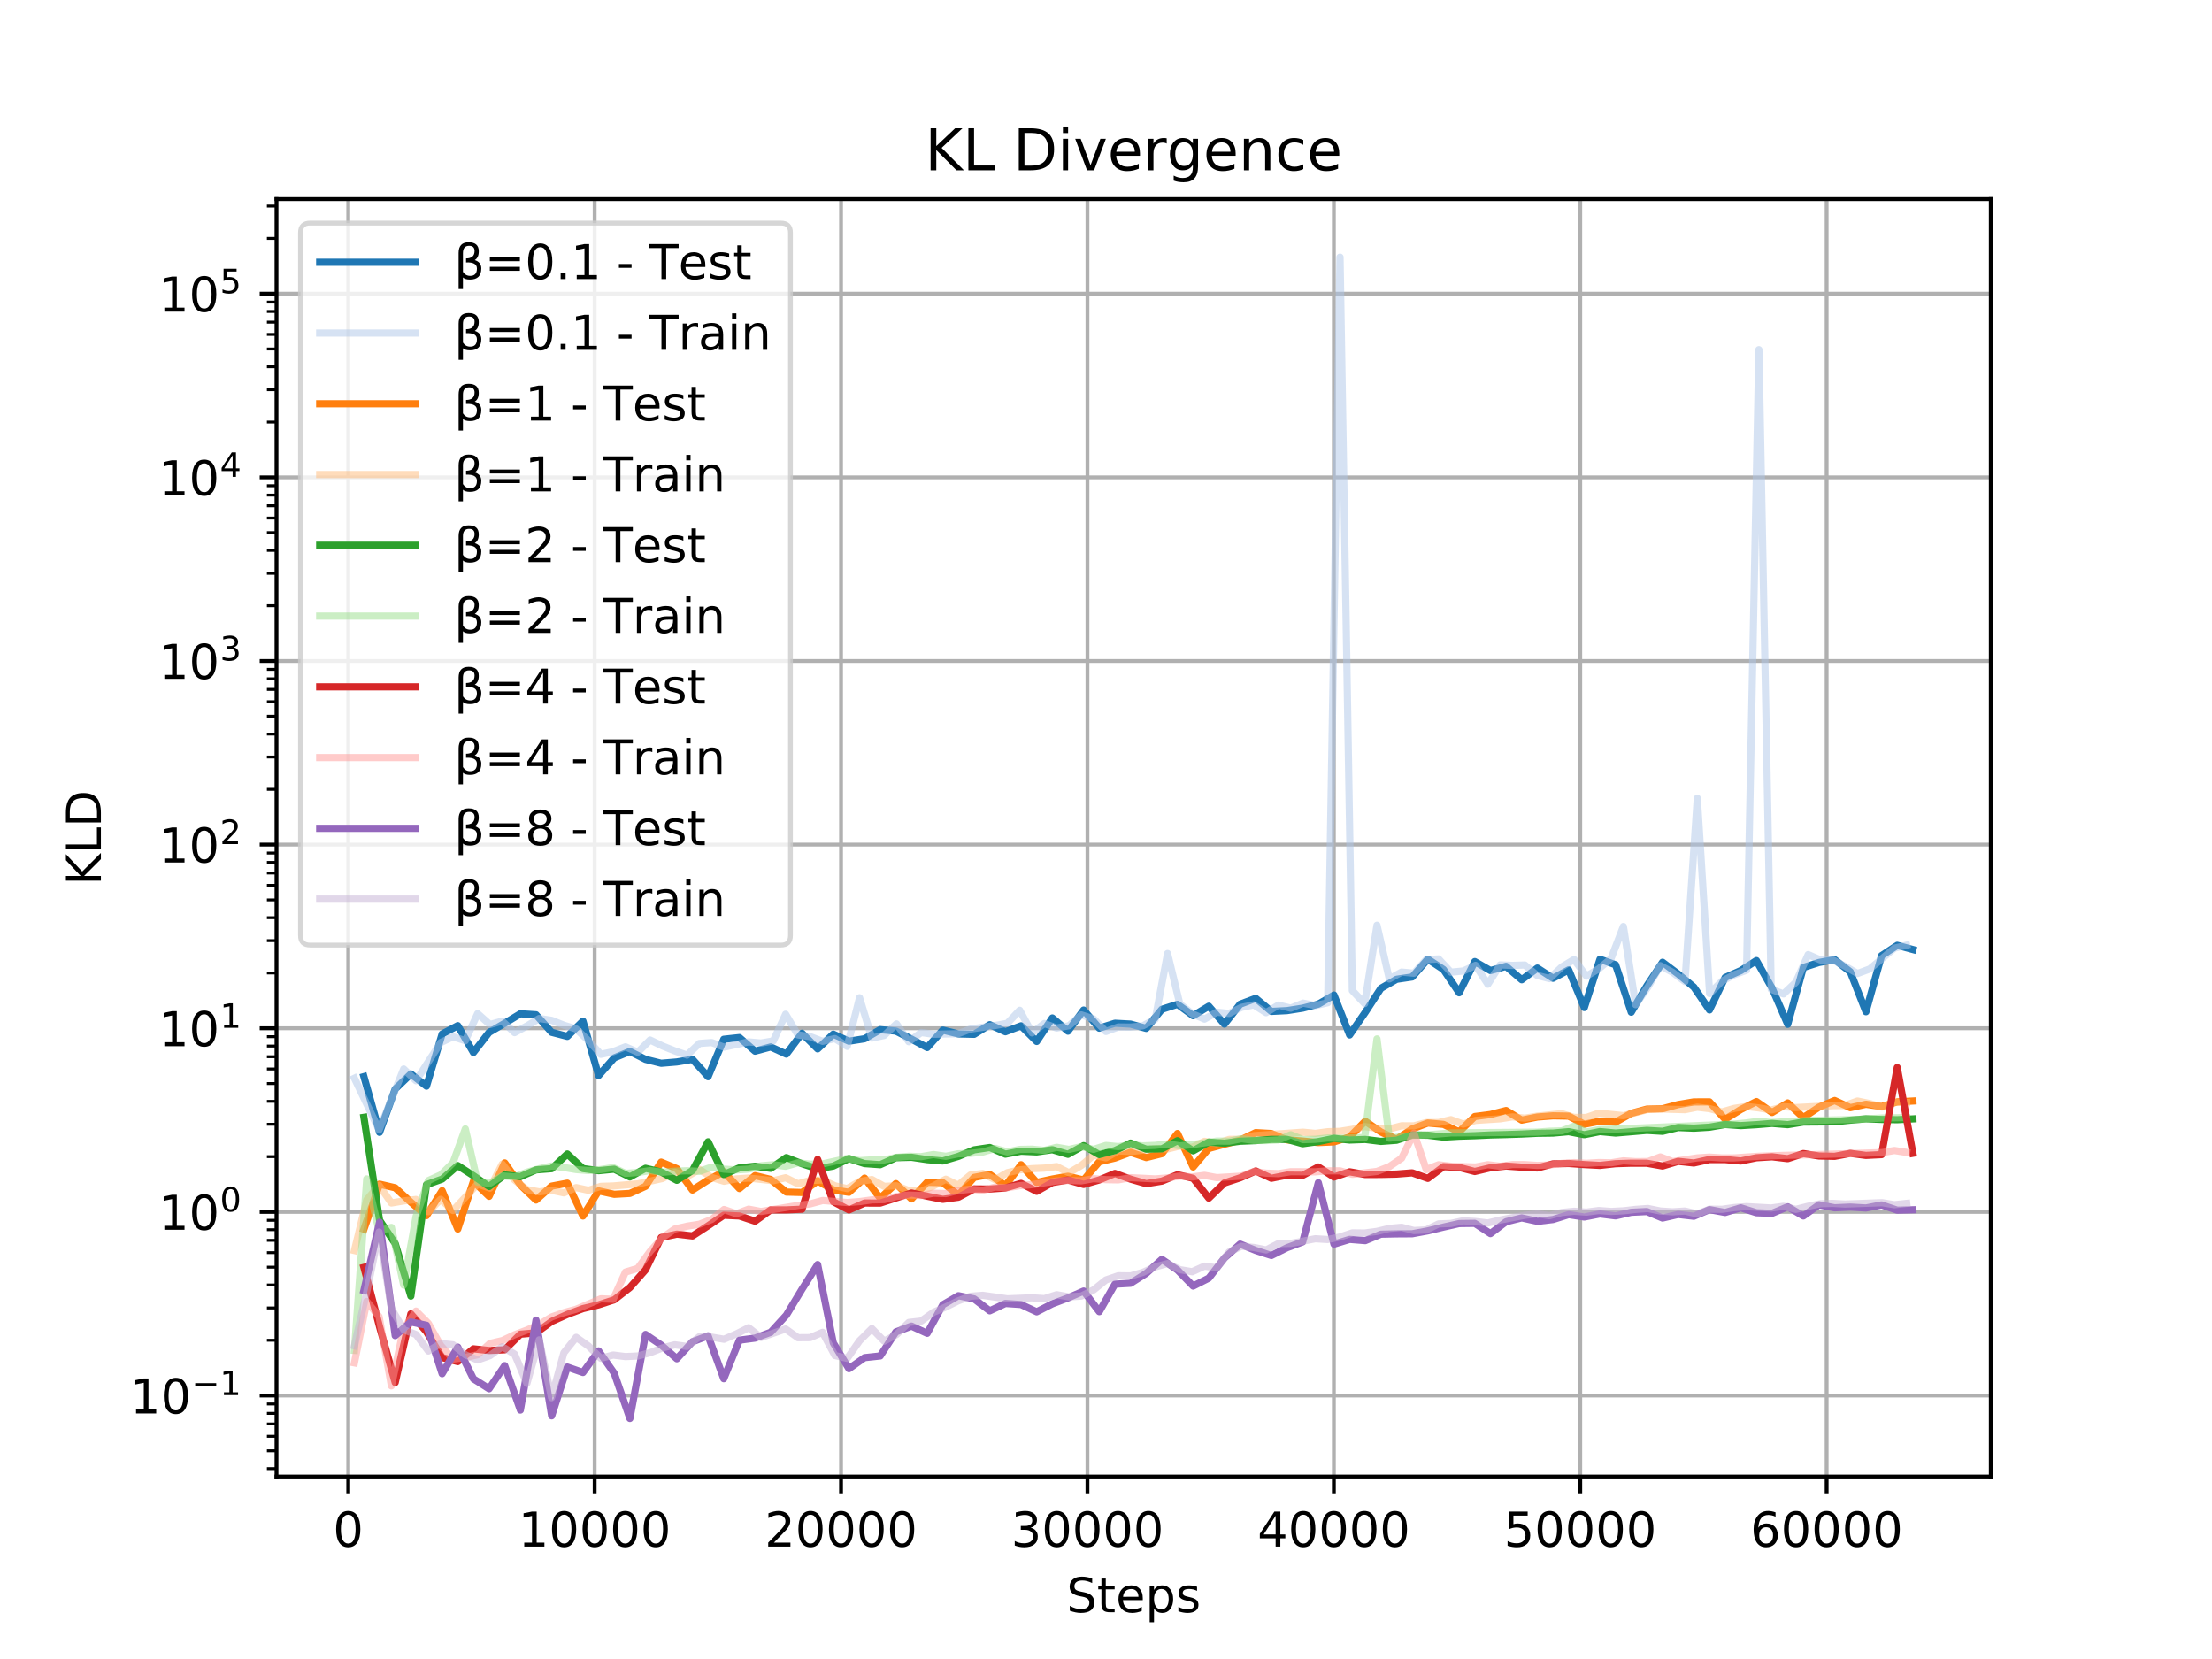 <?xml version="1.0" encoding="utf-8" standalone="no"?>
<!DOCTYPE svg PUBLIC "-//W3C//DTD SVG 1.1//EN"
  "http://www.w3.org/Graphics/SVG/1.1/DTD/svg11.dtd">
<!-- Created with matplotlib (https://matplotlib.org/) -->
<svg height="345.6pt" version="1.1" viewBox="0 0 460.8 345.6" width="460.8pt" xmlns="http://www.w3.org/2000/svg" xmlns:xlink="http://www.w3.org/1999/xlink">
 <defs>
  <style type="text/css">
*{stroke-linecap:butt;stroke-linejoin:round;}
  </style>
 </defs>
 <g id="figure_1">
  <g id="patch_1">
   <path d="M 0 345.6 
L 460.8 345.6 
L 460.8 0 
L 0 0 
z
" style="fill:#ffffff;"/>
  </g>
  <g id="axes_1">
   <g id="patch_2">
    <path d="M 57.6 307.584 
L 414.72 307.584 
L 414.72 41.472 
L 57.6 41.472 
z
" style="fill:#ffffff;"/>
   </g>
   <g id="matplotlib.axis_1">
    <g id="xtick_1">
     <g id="line2d_1">
      <path clip-path="url(#p1545e58089)" d="M 72.547 307.584 
L 72.547 41.472 
" style="fill:none;stroke:#b0b0b0;stroke-linecap:square;stroke-width:0.8;"/>
     </g>
     <g id="line2d_2">
      <defs>
       <path d="M 0 0 
L 0 3.5 
" id="m37a125894b" style="stroke:#000000;stroke-width:0.8;"/>
      </defs>
      <g>
       <use style="stroke:#000000;stroke-width:0.8;" x="72.547" xlink:href="#m37a125894b" y="307.584"/>
      </g>
     </g>
     <g id="text_1">
      <!-- 0 -->
      <defs>
       <path d="M 31.781 66.406 
Q 24.172 66.406 20.328 58.906 
Q 16.5 51.422 16.5 36.375 
Q 16.5 21.391 20.328 13.891 
Q 24.172 6.391 31.781 6.391 
Q 39.453 6.391 43.281 13.891 
Q 47.125 21.391 47.125 36.375 
Q 47.125 51.422 43.281 58.906 
Q 39.453 66.406 31.781 66.406 
z
M 31.781 74.219 
Q 44.047 74.219 50.516 64.516 
Q 56.984 54.828 56.984 36.375 
Q 56.984 17.969 50.516 8.266 
Q 44.047 -1.422 31.781 -1.422 
Q 19.531 -1.422 13.062 8.266 
Q 6.594 17.969 6.594 36.375 
Q 6.594 54.828 13.062 64.516 
Q 19.531 74.219 31.781 74.219 
z
" id="DejaVuSans-48"/>
      </defs>
      <g transform="translate(69.366 322.182)scale(0.1 -0.1)">
       <use xlink:href="#DejaVuSans-48"/>
      </g>
     </g>
    </g>
    <g id="xtick_2">
     <g id="line2d_3">
      <path clip-path="url(#p1545e58089)" d="M 123.876 307.584 
L 123.876 41.472 
" style="fill:none;stroke:#b0b0b0;stroke-linecap:square;stroke-width:0.8;"/>
     </g>
     <g id="line2d_4">
      <g>
       <use style="stroke:#000000;stroke-width:0.8;" x="123.876" xlink:href="#m37a125894b" y="307.584"/>
      </g>
     </g>
     <g id="text_2">
      <!-- 10000 -->
      <defs>
       <path d="M 12.406 8.297 
L 28.516 8.297 
L 28.516 63.922 
L 10.984 60.406 
L 10.984 69.391 
L 28.422 72.906 
L 38.281 72.906 
L 38.281 8.297 
L 54.391 8.297 
L 54.391 0 
L 12.406 0 
z
" id="DejaVuSans-49"/>
      </defs>
      <g transform="translate(107.97 322.182)scale(0.1 -0.1)">
       <use xlink:href="#DejaVuSans-49"/>
       <use x="63.623" xlink:href="#DejaVuSans-48"/>
       <use x="127.246" xlink:href="#DejaVuSans-48"/>
       <use x="190.869" xlink:href="#DejaVuSans-48"/>
       <use x="254.492" xlink:href="#DejaVuSans-48"/>
      </g>
     </g>
    </g>
    <g id="xtick_3">
     <g id="line2d_5">
      <path clip-path="url(#p1545e58089)" d="M 175.205 307.584 
L 175.205 41.472 
" style="fill:none;stroke:#b0b0b0;stroke-linecap:square;stroke-width:0.8;"/>
     </g>
     <g id="line2d_6">
      <g>
       <use style="stroke:#000000;stroke-width:0.8;" x="175.205" xlink:href="#m37a125894b" y="307.584"/>
      </g>
     </g>
     <g id="text_3">
      <!-- 20000 -->
      <defs>
       <path d="M 19.188 8.297 
L 53.609 8.297 
L 53.609 0 
L 7.328 0 
L 7.328 8.297 
Q 12.938 14.109 22.625 23.891 
Q 32.328 33.688 34.812 36.531 
Q 39.547 41.844 41.422 45.531 
Q 43.312 49.219 43.312 52.781 
Q 43.312 58.594 39.234 62.25 
Q 35.156 65.922 28.609 65.922 
Q 23.969 65.922 18.812 64.312 
Q 13.672 62.703 7.812 59.422 
L 7.812 69.391 
Q 13.766 71.781 18.938 73 
Q 24.125 74.219 28.422 74.219 
Q 39.75 74.219 46.484 68.547 
Q 53.219 62.891 53.219 53.422 
Q 53.219 48.922 51.531 44.891 
Q 49.859 40.875 45.406 35.406 
Q 44.188 33.984 37.641 27.219 
Q 31.109 20.453 19.188 8.297 
z
" id="DejaVuSans-50"/>
      </defs>
      <g transform="translate(159.299 322.182)scale(0.1 -0.1)">
       <use xlink:href="#DejaVuSans-50"/>
       <use x="63.623" xlink:href="#DejaVuSans-48"/>
       <use x="127.246" xlink:href="#DejaVuSans-48"/>
       <use x="190.869" xlink:href="#DejaVuSans-48"/>
       <use x="254.492" xlink:href="#DejaVuSans-48"/>
      </g>
     </g>
    </g>
    <g id="xtick_4">
     <g id="line2d_7">
      <path clip-path="url(#p1545e58089)" d="M 226.534 307.584 
L 226.534 41.472 
" style="fill:none;stroke:#b0b0b0;stroke-linecap:square;stroke-width:0.8;"/>
     </g>
     <g id="line2d_8">
      <g>
       <use style="stroke:#000000;stroke-width:0.8;" x="226.534" xlink:href="#m37a125894b" y="307.584"/>
      </g>
     </g>
     <g id="text_4">
      <!-- 30000 -->
      <defs>
       <path d="M 40.578 39.312 
Q 47.656 37.797 51.625 33 
Q 55.609 28.219 55.609 21.188 
Q 55.609 10.406 48.188 4.484 
Q 40.766 -1.422 27.094 -1.422 
Q 22.516 -1.422 17.656 -0.516 
Q 12.797 0.391 7.625 2.203 
L 7.625 11.719 
Q 11.719 9.328 16.594 8.109 
Q 21.484 6.891 26.812 6.891 
Q 36.078 6.891 40.938 10.547 
Q 45.797 14.203 45.797 21.188 
Q 45.797 27.641 41.281 31.266 
Q 36.766 34.906 28.719 34.906 
L 20.219 34.906 
L 20.219 43.016 
L 29.109 43.016 
Q 36.375 43.016 40.234 45.922 
Q 44.094 48.828 44.094 54.297 
Q 44.094 59.906 40.109 62.906 
Q 36.141 65.922 28.719 65.922 
Q 24.656 65.922 20.016 65.031 
Q 15.375 64.156 9.812 62.312 
L 9.812 71.094 
Q 15.438 72.656 20.344 73.438 
Q 25.25 74.219 29.594 74.219 
Q 40.828 74.219 47.359 69.109 
Q 53.906 64.016 53.906 55.328 
Q 53.906 49.266 50.438 45.094 
Q 46.969 40.922 40.578 39.312 
z
" id="DejaVuSans-51"/>
      </defs>
      <g transform="translate(210.628 322.182)scale(0.1 -0.1)">
       <use xlink:href="#DejaVuSans-51"/>
       <use x="63.623" xlink:href="#DejaVuSans-48"/>
       <use x="127.246" xlink:href="#DejaVuSans-48"/>
       <use x="190.869" xlink:href="#DejaVuSans-48"/>
       <use x="254.492" xlink:href="#DejaVuSans-48"/>
      </g>
     </g>
    </g>
    <g id="xtick_5">
     <g id="line2d_9">
      <path clip-path="url(#p1545e58089)" d="M 277.864 307.584 
L 277.864 41.472 
" style="fill:none;stroke:#b0b0b0;stroke-linecap:square;stroke-width:0.8;"/>
     </g>
     <g id="line2d_10">
      <g>
       <use style="stroke:#000000;stroke-width:0.8;" x="277.864" xlink:href="#m37a125894b" y="307.584"/>
      </g>
     </g>
     <g id="text_5">
      <!-- 40000 -->
      <defs>
       <path d="M 37.797 64.312 
L 12.891 25.391 
L 37.797 25.391 
z
M 35.203 72.906 
L 47.609 72.906 
L 47.609 25.391 
L 58.016 25.391 
L 58.016 17.188 
L 47.609 17.188 
L 47.609 0 
L 37.797 0 
L 37.797 17.188 
L 4.891 17.188 
L 4.891 26.703 
z
" id="DejaVuSans-52"/>
      </defs>
      <g transform="translate(261.957 322.182)scale(0.1 -0.1)">
       <use xlink:href="#DejaVuSans-52"/>
       <use x="63.623" xlink:href="#DejaVuSans-48"/>
       <use x="127.246" xlink:href="#DejaVuSans-48"/>
       <use x="190.869" xlink:href="#DejaVuSans-48"/>
       <use x="254.492" xlink:href="#DejaVuSans-48"/>
      </g>
     </g>
    </g>
    <g id="xtick_6">
     <g id="line2d_11">
      <path clip-path="url(#p1545e58089)" d="M 329.193 307.584 
L 329.193 41.472 
" style="fill:none;stroke:#b0b0b0;stroke-linecap:square;stroke-width:0.8;"/>
     </g>
     <g id="line2d_12">
      <g>
       <use style="stroke:#000000;stroke-width:0.8;" x="329.193" xlink:href="#m37a125894b" y="307.584"/>
      </g>
     </g>
     <g id="text_6">
      <!-- 50000 -->
      <defs>
       <path d="M 10.797 72.906 
L 49.516 72.906 
L 49.516 64.594 
L 19.828 64.594 
L 19.828 46.734 
Q 21.969 47.469 24.109 47.828 
Q 26.266 48.188 28.422 48.188 
Q 40.625 48.188 47.75 41.5 
Q 54.891 34.812 54.891 23.391 
Q 54.891 11.625 47.562 5.094 
Q 40.234 -1.422 26.906 -1.422 
Q 22.312 -1.422 17.547 -0.641 
Q 12.797 0.141 7.719 1.703 
L 7.719 11.625 
Q 12.109 9.234 16.797 8.062 
Q 21.484 6.891 26.703 6.891 
Q 35.156 6.891 40.078 11.328 
Q 45.016 15.766 45.016 23.391 
Q 45.016 31 40.078 35.438 
Q 35.156 39.891 26.703 39.891 
Q 22.75 39.891 18.812 39.016 
Q 14.891 38.141 10.797 36.281 
z
" id="DejaVuSans-53"/>
      </defs>
      <g transform="translate(313.287 322.182)scale(0.1 -0.1)">
       <use xlink:href="#DejaVuSans-53"/>
       <use x="63.623" xlink:href="#DejaVuSans-48"/>
       <use x="127.246" xlink:href="#DejaVuSans-48"/>
       <use x="190.869" xlink:href="#DejaVuSans-48"/>
       <use x="254.492" xlink:href="#DejaVuSans-48"/>
      </g>
     </g>
    </g>
    <g id="xtick_7">
     <g id="line2d_13">
      <path clip-path="url(#p1545e58089)" d="M 380.522 307.584 
L 380.522 41.472 
" style="fill:none;stroke:#b0b0b0;stroke-linecap:square;stroke-width:0.8;"/>
     </g>
     <g id="line2d_14">
      <g>
       <use style="stroke:#000000;stroke-width:0.8;" x="380.522" xlink:href="#m37a125894b" y="307.584"/>
      </g>
     </g>
     <g id="text_7">
      <!-- 60000 -->
      <defs>
       <path d="M 33.016 40.375 
Q 26.375 40.375 22.484 35.828 
Q 18.609 31.297 18.609 23.391 
Q 18.609 15.531 22.484 10.953 
Q 26.375 6.391 33.016 6.391 
Q 39.656 6.391 43.531 10.953 
Q 47.406 15.531 47.406 23.391 
Q 47.406 31.297 43.531 35.828 
Q 39.656 40.375 33.016 40.375 
z
M 52.594 71.297 
L 52.594 62.312 
Q 48.875 64.062 45.094 64.984 
Q 41.312 65.922 37.594 65.922 
Q 27.828 65.922 22.672 59.328 
Q 17.531 52.734 16.797 39.406 
Q 19.672 43.656 24.016 45.922 
Q 28.375 48.188 33.594 48.188 
Q 44.578 48.188 50.953 41.516 
Q 57.328 34.859 57.328 23.391 
Q 57.328 12.156 50.688 5.359 
Q 44.047 -1.422 33.016 -1.422 
Q 20.359 -1.422 13.672 8.266 
Q 6.984 17.969 6.984 36.375 
Q 6.984 53.656 15.188 63.938 
Q 23.391 74.219 37.203 74.219 
Q 40.922 74.219 44.703 73.484 
Q 48.484 72.75 52.594 71.297 
z
" id="DejaVuSans-54"/>
      </defs>
      <g transform="translate(364.616 322.182)scale(0.1 -0.1)">
       <use xlink:href="#DejaVuSans-54"/>
       <use x="63.623" xlink:href="#DejaVuSans-48"/>
       <use x="127.246" xlink:href="#DejaVuSans-48"/>
       <use x="190.869" xlink:href="#DejaVuSans-48"/>
       <use x="254.492" xlink:href="#DejaVuSans-48"/>
      </g>
     </g>
    </g>
    <g id="text_8">
     <!-- Steps -->
     <defs>
      <path d="M 53.516 70.516 
L 53.516 60.891 
Q 47.906 63.578 42.922 64.891 
Q 37.938 66.219 33.297 66.219 
Q 25.25 66.219 20.875 63.094 
Q 16.5 59.969 16.5 54.203 
Q 16.5 49.359 19.406 46.891 
Q 22.312 44.438 30.422 42.922 
L 36.375 41.703 
Q 47.406 39.594 52.656 34.297 
Q 57.906 29 57.906 20.125 
Q 57.906 9.516 50.797 4.047 
Q 43.703 -1.422 29.984 -1.422 
Q 24.812 -1.422 18.969 -0.25 
Q 13.141 0.922 6.891 3.219 
L 6.891 13.375 
Q 12.891 10.016 18.656 8.297 
Q 24.422 6.594 29.984 6.594 
Q 38.422 6.594 43.016 9.906 
Q 47.609 13.234 47.609 19.391 
Q 47.609 24.75 44.312 27.781 
Q 41.016 30.812 33.5 32.328 
L 27.484 33.5 
Q 16.453 35.688 11.516 40.375 
Q 6.594 45.062 6.594 53.422 
Q 6.594 63.094 13.406 68.656 
Q 20.219 74.219 32.172 74.219 
Q 37.312 74.219 42.625 73.281 
Q 47.953 72.359 53.516 70.516 
z
" id="DejaVuSans-83"/>
      <path d="M 18.312 70.219 
L 18.312 54.688 
L 36.812 54.688 
L 36.812 47.703 
L 18.312 47.703 
L 18.312 18.016 
Q 18.312 11.328 20.141 9.422 
Q 21.969 7.516 27.594 7.516 
L 36.812 7.516 
L 36.812 0 
L 27.594 0 
Q 17.188 0 13.234 3.875 
Q 9.281 7.766 9.281 18.016 
L 9.281 47.703 
L 2.688 47.703 
L 2.688 54.688 
L 9.281 54.688 
L 9.281 70.219 
z
" id="DejaVuSans-116"/>
      <path d="M 56.203 29.594 
L 56.203 25.203 
L 14.891 25.203 
Q 15.484 15.922 20.484 11.062 
Q 25.484 6.203 34.422 6.203 
Q 39.594 6.203 44.453 7.469 
Q 49.312 8.734 54.109 11.281 
L 54.109 2.781 
Q 49.266 0.734 44.188 -0.344 
Q 39.109 -1.422 33.891 -1.422 
Q 20.797 -1.422 13.156 6.188 
Q 5.516 13.812 5.516 26.812 
Q 5.516 40.234 12.766 48.109 
Q 20.016 56 32.328 56 
Q 43.359 56 49.781 48.891 
Q 56.203 41.797 56.203 29.594 
z
M 47.219 32.234 
Q 47.125 39.594 43.094 43.984 
Q 39.062 48.391 32.422 48.391 
Q 24.906 48.391 20.391 44.141 
Q 15.875 39.891 15.188 32.172 
z
" id="DejaVuSans-101"/>
      <path d="M 18.109 8.203 
L 18.109 -20.797 
L 9.078 -20.797 
L 9.078 54.688 
L 18.109 54.688 
L 18.109 46.391 
Q 20.953 51.266 25.266 53.625 
Q 29.594 56 35.594 56 
Q 45.562 56 51.781 48.094 
Q 58.016 40.188 58.016 27.297 
Q 58.016 14.406 51.781 6.484 
Q 45.562 -1.422 35.594 -1.422 
Q 29.594 -1.422 25.266 0.953 
Q 20.953 3.328 18.109 8.203 
z
M 48.688 27.297 
Q 48.688 37.203 44.609 42.844 
Q 40.531 48.484 33.406 48.484 
Q 26.266 48.484 22.188 42.844 
Q 18.109 37.203 18.109 27.297 
Q 18.109 17.391 22.188 11.75 
Q 26.266 6.109 33.406 6.109 
Q 40.531 6.109 44.609 11.75 
Q 48.688 17.391 48.688 27.297 
z
" id="DejaVuSans-112"/>
      <path d="M 44.281 53.078 
L 44.281 44.578 
Q 40.484 46.531 36.375 47.5 
Q 32.281 48.484 27.875 48.484 
Q 21.188 48.484 17.844 46.438 
Q 14.5 44.391 14.5 40.281 
Q 14.5 37.156 16.891 35.375 
Q 19.281 33.594 26.516 31.984 
L 29.594 31.297 
Q 39.156 29.25 43.188 25.516 
Q 47.219 21.781 47.219 15.094 
Q 47.219 7.469 41.188 3.016 
Q 35.156 -1.422 24.609 -1.422 
Q 20.219 -1.422 15.453 -0.562 
Q 10.688 0.297 5.422 2 
L 5.422 11.281 
Q 10.406 8.688 15.234 7.391 
Q 20.062 6.109 24.812 6.109 
Q 31.156 6.109 34.562 8.281 
Q 37.984 10.453 37.984 14.406 
Q 37.984 18.062 35.516 20.016 
Q 33.062 21.969 24.703 23.781 
L 21.578 24.516 
Q 13.234 26.266 9.516 29.906 
Q 5.812 33.547 5.812 39.891 
Q 5.812 47.609 11.281 51.797 
Q 16.75 56 26.812 56 
Q 31.781 56 36.172 55.266 
Q 40.578 54.547 44.281 53.078 
z
" id="DejaVuSans-115"/>
     </defs>
     <g transform="translate(222.17 335.861)scale(0.1 -0.1)">
      <use xlink:href="#DejaVuSans-83"/>
      <use x="63.477" xlink:href="#DejaVuSans-116"/>
      <use x="102.686" xlink:href="#DejaVuSans-101"/>
      <use x="164.209" xlink:href="#DejaVuSans-112"/>
      <use x="227.686" xlink:href="#DejaVuSans-115"/>
     </g>
    </g>
   </g>
   <g id="matplotlib.axis_2">
    <g id="ytick_1">
     <g id="line2d_15">
      <path clip-path="url(#p1545e58089)" d="M 57.6 290.717 
L 414.72 290.717 
" style="fill:none;stroke:#b0b0b0;stroke-linecap:square;stroke-width:0.8;"/>
     </g>
     <g id="line2d_16">
      <defs>
       <path d="M 0 0 
L -3.5 0 
" id="me8a2e75442" style="stroke:#000000;stroke-width:0.8;"/>
      </defs>
      <g>
       <use style="stroke:#000000;stroke-width:0.8;" x="57.6" xlink:href="#me8a2e75442" y="290.717"/>
      </g>
     </g>
     <g id="text_9">
      <!-- $\mathdefault{10^{-1}}$ -->
      <defs>
       <path d="M 10.594 35.5 
L 73.188 35.5 
L 73.188 27.203 
L 10.594 27.203 
z
" id="DejaVuSans-8722"/>
      </defs>
      <g transform="translate(27.1 294.516)scale(0.1 -0.1)">
       <use transform="translate(0 0.684)" xlink:href="#DejaVuSans-49"/>
       <use transform="translate(63.623 0.684)" xlink:href="#DejaVuSans-48"/>
       <use transform="translate(128.203 38.966)scale(0.7)" xlink:href="#DejaVuSans-8722"/>
       <use transform="translate(186.855 38.966)scale(0.7)" xlink:href="#DejaVuSans-49"/>
      </g>
     </g>
    </g>
    <g id="ytick_2">
     <g id="line2d_17">
      <path clip-path="url(#p1545e58089)" d="M 57.6 252.461 
L 414.72 252.461 
" style="fill:none;stroke:#b0b0b0;stroke-linecap:square;stroke-width:0.8;"/>
     </g>
     <g id="line2d_18">
      <g>
       <use style="stroke:#000000;stroke-width:0.8;" x="57.6" xlink:href="#me8a2e75442" y="252.461"/>
      </g>
     </g>
     <g id="text_10">
      <!-- $\mathdefault{10^{0}}$ -->
      <g transform="translate(33 256.26)scale(0.1 -0.1)">
       <use transform="translate(0 0.766)" xlink:href="#DejaVuSans-49"/>
       <use transform="translate(63.623 0.766)" xlink:href="#DejaVuSans-48"/>
       <use transform="translate(128.203 39.047)scale(0.7)" xlink:href="#DejaVuSans-48"/>
      </g>
     </g>
    </g>
    <g id="ytick_3">
     <g id="line2d_19">
      <path clip-path="url(#p1545e58089)" d="M 57.6 214.205 
L 414.72 214.205 
" style="fill:none;stroke:#b0b0b0;stroke-linecap:square;stroke-width:0.8;"/>
     </g>
     <g id="line2d_20">
      <g>
       <use style="stroke:#000000;stroke-width:0.8;" x="57.6" xlink:href="#me8a2e75442" y="214.205"/>
      </g>
     </g>
     <g id="text_11">
      <!-- $\mathdefault{10^{1}}$ -->
      <g transform="translate(33 218.004)scale(0.1 -0.1)">
       <use transform="translate(0 0.684)" xlink:href="#DejaVuSans-49"/>
       <use transform="translate(63.623 0.684)" xlink:href="#DejaVuSans-48"/>
       <use transform="translate(128.203 38.966)scale(0.7)" xlink:href="#DejaVuSans-49"/>
      </g>
     </g>
    </g>
    <g id="ytick_4">
     <g id="line2d_21">
      <path clip-path="url(#p1545e58089)" d="M 57.6 175.949 
L 414.72 175.949 
" style="fill:none;stroke:#b0b0b0;stroke-linecap:square;stroke-width:0.8;"/>
     </g>
     <g id="line2d_22">
      <g>
       <use style="stroke:#000000;stroke-width:0.8;" x="57.6" xlink:href="#me8a2e75442" y="175.949"/>
      </g>
     </g>
     <g id="text_12">
      <!-- $\mathdefault{10^{2}}$ -->
      <g transform="translate(33 179.748)scale(0.1 -0.1)">
       <use transform="translate(0 0.766)" xlink:href="#DejaVuSans-49"/>
       <use transform="translate(63.623 0.766)" xlink:href="#DejaVuSans-48"/>
       <use transform="translate(128.203 39.047)scale(0.7)" xlink:href="#DejaVuSans-50"/>
      </g>
     </g>
    </g>
    <g id="ytick_5">
     <g id="line2d_23">
      <path clip-path="url(#p1545e58089)" d="M 57.6 137.693 
L 414.72 137.693 
" style="fill:none;stroke:#b0b0b0;stroke-linecap:square;stroke-width:0.8;"/>
     </g>
     <g id="line2d_24">
      <g>
       <use style="stroke:#000000;stroke-width:0.8;" x="57.6" xlink:href="#me8a2e75442" y="137.693"/>
      </g>
     </g>
     <g id="text_13">
      <!-- $\mathdefault{10^{3}}$ -->
      <g transform="translate(33 141.492)scale(0.1 -0.1)">
       <use transform="translate(0 0.766)" xlink:href="#DejaVuSans-49"/>
       <use transform="translate(63.623 0.766)" xlink:href="#DejaVuSans-48"/>
       <use transform="translate(128.203 39.047)scale(0.7)" xlink:href="#DejaVuSans-51"/>
      </g>
     </g>
    </g>
    <g id="ytick_6">
     <g id="line2d_25">
      <path clip-path="url(#p1545e58089)" d="M 57.6 99.437 
L 414.72 99.437 
" style="fill:none;stroke:#b0b0b0;stroke-linecap:square;stroke-width:0.8;"/>
     </g>
     <g id="line2d_26">
      <g>
       <use style="stroke:#000000;stroke-width:0.8;" x="57.6" xlink:href="#me8a2e75442" y="99.437"/>
      </g>
     </g>
     <g id="text_14">
      <!-- $\mathdefault{10^{4}}$ -->
      <g transform="translate(33 103.236)scale(0.1 -0.1)">
       <use transform="translate(0 0.684)" xlink:href="#DejaVuSans-49"/>
       <use transform="translate(63.623 0.684)" xlink:href="#DejaVuSans-48"/>
       <use transform="translate(128.203 38.966)scale(0.7)" xlink:href="#DejaVuSans-52"/>
      </g>
     </g>
    </g>
    <g id="ytick_7">
     <g id="line2d_27">
      <path clip-path="url(#p1545e58089)" d="M 57.6 61.181 
L 414.72 61.181 
" style="fill:none;stroke:#b0b0b0;stroke-linecap:square;stroke-width:0.8;"/>
     </g>
     <g id="line2d_28">
      <g>
       <use style="stroke:#000000;stroke-width:0.8;" x="57.6" xlink:href="#me8a2e75442" y="61.181"/>
      </g>
     </g>
     <g id="text_15">
      <!-- $\mathdefault{10^{5}}$ -->
      <g transform="translate(33 64.98)scale(0.1 -0.1)">
       <use transform="translate(0 0.684)" xlink:href="#DejaVuSans-49"/>
       <use transform="translate(63.623 0.684)" xlink:href="#DejaVuSans-48"/>
       <use transform="translate(128.203 38.966)scale(0.7)" xlink:href="#DejaVuSans-53"/>
      </g>
     </g>
    </g>
    <g id="ytick_8">
     <g id="line2d_29">
      <defs>
       <path d="M 0 0 
L -2 0 
" id="m3650b68d04" style="stroke:#000000;stroke-width:0.6;"/>
      </defs>
      <g>
       <use style="stroke:#000000;stroke-width:0.6;" x="57.6" xlink:href="#m3650b68d04" y="305.941"/>
      </g>
     </g>
    </g>
    <g id="ytick_9">
     <g id="line2d_30">
      <g>
       <use style="stroke:#000000;stroke-width:0.6;" x="57.6" xlink:href="#m3650b68d04" y="302.233"/>
      </g>
     </g>
    </g>
    <g id="ytick_10">
     <g id="line2d_31">
      <g>
       <use style="stroke:#000000;stroke-width:0.6;" x="57.6" xlink:href="#m3650b68d04" y="299.204"/>
      </g>
     </g>
    </g>
    <g id="ytick_11">
     <g id="line2d_32">
      <g>
       <use style="stroke:#000000;stroke-width:0.6;" x="57.6" xlink:href="#m3650b68d04" y="296.643"/>
      </g>
     </g>
    </g>
    <g id="ytick_12">
     <g id="line2d_33">
      <g>
       <use style="stroke:#000000;stroke-width:0.6;" x="57.6" xlink:href="#m3650b68d04" y="294.424"/>
      </g>
     </g>
    </g>
    <g id="ytick_13">
     <g id="line2d_34">
      <g>
       <use style="stroke:#000000;stroke-width:0.6;" x="57.6" xlink:href="#m3650b68d04" y="292.468"/>
      </g>
     </g>
    </g>
    <g id="ytick_14">
     <g id="line2d_35">
      <g>
       <use style="stroke:#000000;stroke-width:0.6;" x="57.6" xlink:href="#m3650b68d04" y="279.201"/>
      </g>
     </g>
    </g>
    <g id="ytick_15">
     <g id="line2d_36">
      <g>
       <use style="stroke:#000000;stroke-width:0.6;" x="57.6" xlink:href="#m3650b68d04" y="272.464"/>
      </g>
     </g>
    </g>
    <g id="ytick_16">
     <g id="line2d_37">
      <g>
       <use style="stroke:#000000;stroke-width:0.6;" x="57.6" xlink:href="#m3650b68d04" y="267.685"/>
      </g>
     </g>
    </g>
    <g id="ytick_17">
     <g id="line2d_38">
      <g>
       <use style="stroke:#000000;stroke-width:0.6;" x="57.6" xlink:href="#m3650b68d04" y="263.977"/>
      </g>
     </g>
    </g>
    <g id="ytick_18">
     <g id="line2d_39">
      <g>
       <use style="stroke:#000000;stroke-width:0.6;" x="57.6" xlink:href="#m3650b68d04" y="260.948"/>
      </g>
     </g>
    </g>
    <g id="ytick_19">
     <g id="line2d_40">
      <g>
       <use style="stroke:#000000;stroke-width:0.6;" x="57.6" xlink:href="#m3650b68d04" y="258.387"/>
      </g>
     </g>
    </g>
    <g id="ytick_20">
     <g id="line2d_41">
      <g>
       <use style="stroke:#000000;stroke-width:0.6;" x="57.6" xlink:href="#m3650b68d04" y="256.168"/>
      </g>
     </g>
    </g>
    <g id="ytick_21">
     <g id="line2d_42">
      <g>
       <use style="stroke:#000000;stroke-width:0.6;" x="57.6" xlink:href="#m3650b68d04" y="254.211"/>
      </g>
     </g>
    </g>
    <g id="ytick_22">
     <g id="line2d_43">
      <g>
       <use style="stroke:#000000;stroke-width:0.6;" x="57.6" xlink:href="#m3650b68d04" y="240.945"/>
      </g>
     </g>
    </g>
    <g id="ytick_23">
     <g id="line2d_44">
      <g>
       <use style="stroke:#000000;stroke-width:0.6;" x="57.6" xlink:href="#m3650b68d04" y="234.208"/>
      </g>
     </g>
    </g>
    <g id="ytick_24">
     <g id="line2d_45">
      <g>
       <use style="stroke:#000000;stroke-width:0.6;" x="57.6" xlink:href="#m3650b68d04" y="229.429"/>
      </g>
     </g>
    </g>
    <g id="ytick_25">
     <g id="line2d_46">
      <g>
       <use style="stroke:#000000;stroke-width:0.6;" x="57.6" xlink:href="#m3650b68d04" y="225.721"/>
      </g>
     </g>
    </g>
    <g id="ytick_26">
     <g id="line2d_47">
      <g>
       <use style="stroke:#000000;stroke-width:0.6;" x="57.6" xlink:href="#m3650b68d04" y="222.692"/>
      </g>
     </g>
    </g>
    <g id="ytick_27">
     <g id="line2d_48">
      <g>
       <use style="stroke:#000000;stroke-width:0.6;" x="57.6" xlink:href="#m3650b68d04" y="220.131"/>
      </g>
     </g>
    </g>
    <g id="ytick_28">
     <g id="line2d_49">
      <g>
       <use style="stroke:#000000;stroke-width:0.6;" x="57.6" xlink:href="#m3650b68d04" y="217.912"/>
      </g>
     </g>
    </g>
    <g id="ytick_29">
     <g id="line2d_50">
      <g>
       <use style="stroke:#000000;stroke-width:0.6;" x="57.6" xlink:href="#m3650b68d04" y="215.955"/>
      </g>
     </g>
    </g>
    <g id="ytick_30">
     <g id="line2d_51">
      <g>
       <use style="stroke:#000000;stroke-width:0.6;" x="57.6" xlink:href="#m3650b68d04" y="202.689"/>
      </g>
     </g>
    </g>
    <g id="ytick_31">
     <g id="line2d_52">
      <g>
       <use style="stroke:#000000;stroke-width:0.6;" x="57.6" xlink:href="#m3650b68d04" y="195.952"/>
      </g>
     </g>
    </g>
    <g id="ytick_32">
     <g id="line2d_53">
      <g>
       <use style="stroke:#000000;stroke-width:0.6;" x="57.6" xlink:href="#m3650b68d04" y="191.172"/>
      </g>
     </g>
    </g>
    <g id="ytick_33">
     <g id="line2d_54">
      <g>
       <use style="stroke:#000000;stroke-width:0.6;" x="57.6" xlink:href="#m3650b68d04" y="187.465"/>
      </g>
     </g>
    </g>
    <g id="ytick_34">
     <g id="line2d_55">
      <g>
       <use style="stroke:#000000;stroke-width:0.6;" x="57.6" xlink:href="#m3650b68d04" y="184.436"/>
      </g>
     </g>
    </g>
    <g id="ytick_35">
     <g id="line2d_56">
      <g>
       <use style="stroke:#000000;stroke-width:0.6;" x="57.6" xlink:href="#m3650b68d04" y="181.875"/>
      </g>
     </g>
    </g>
    <g id="ytick_36">
     <g id="line2d_57">
      <g>
       <use style="stroke:#000000;stroke-width:0.6;" x="57.6" xlink:href="#m3650b68d04" y="179.656"/>
      </g>
     </g>
    </g>
    <g id="ytick_37">
     <g id="line2d_58">
      <g>
       <use style="stroke:#000000;stroke-width:0.6;" x="57.6" xlink:href="#m3650b68d04" y="177.699"/>
      </g>
     </g>
    </g>
    <g id="ytick_38">
     <g id="line2d_59">
      <g>
       <use style="stroke:#000000;stroke-width:0.6;" x="57.6" xlink:href="#m3650b68d04" y="164.433"/>
      </g>
     </g>
    </g>
    <g id="ytick_39">
     <g id="line2d_60">
      <g>
       <use style="stroke:#000000;stroke-width:0.6;" x="57.6" xlink:href="#m3650b68d04" y="157.696"/>
      </g>
     </g>
    </g>
    <g id="ytick_40">
     <g id="line2d_61">
      <g>
       <use style="stroke:#000000;stroke-width:0.6;" x="57.6" xlink:href="#m3650b68d04" y="152.916"/>
      </g>
     </g>
    </g>
    <g id="ytick_41">
     <g id="line2d_62">
      <g>
       <use style="stroke:#000000;stroke-width:0.6;" x="57.6" xlink:href="#m3650b68d04" y="149.209"/>
      </g>
     </g>
    </g>
    <g id="ytick_42">
     <g id="line2d_63">
      <g>
       <use style="stroke:#000000;stroke-width:0.6;" x="57.6" xlink:href="#m3650b68d04" y="146.18"/>
      </g>
     </g>
    </g>
    <g id="ytick_43">
     <g id="line2d_64">
      <g>
       <use style="stroke:#000000;stroke-width:0.6;" x="57.6" xlink:href="#m3650b68d04" y="143.619"/>
      </g>
     </g>
    </g>
    <g id="ytick_44">
     <g id="line2d_65">
      <g>
       <use style="stroke:#000000;stroke-width:0.6;" x="57.6" xlink:href="#m3650b68d04" y="141.4"/>
      </g>
     </g>
    </g>
    <g id="ytick_45">
     <g id="line2d_66">
      <g>
       <use style="stroke:#000000;stroke-width:0.6;" x="57.6" xlink:href="#m3650b68d04" y="139.443"/>
      </g>
     </g>
    </g>
    <g id="ytick_46">
     <g id="line2d_67">
      <g>
       <use style="stroke:#000000;stroke-width:0.6;" x="57.6" xlink:href="#m3650b68d04" y="126.177"/>
      </g>
     </g>
    </g>
    <g id="ytick_47">
     <g id="line2d_68">
      <g>
       <use style="stroke:#000000;stroke-width:0.6;" x="57.6" xlink:href="#m3650b68d04" y="119.44"/>
      </g>
     </g>
    </g>
    <g id="ytick_48">
     <g id="line2d_69">
      <g>
       <use style="stroke:#000000;stroke-width:0.6;" x="57.6" xlink:href="#m3650b68d04" y="114.66"/>
      </g>
     </g>
    </g>
    <g id="ytick_49">
     <g id="line2d_70">
      <g>
       <use style="stroke:#000000;stroke-width:0.6;" x="57.6" xlink:href="#m3650b68d04" y="110.953"/>
      </g>
     </g>
    </g>
    <g id="ytick_50">
     <g id="line2d_71">
      <g>
       <use style="stroke:#000000;stroke-width:0.6;" x="57.6" xlink:href="#m3650b68d04" y="107.924"/>
      </g>
     </g>
    </g>
    <g id="ytick_51">
     <g id="line2d_72">
      <g>
       <use style="stroke:#000000;stroke-width:0.6;" x="57.6" xlink:href="#m3650b68d04" y="105.363"/>
      </g>
     </g>
    </g>
    <g id="ytick_52">
     <g id="line2d_73">
      <g>
       <use style="stroke:#000000;stroke-width:0.6;" x="57.6" xlink:href="#m3650b68d04" y="103.144"/>
      </g>
     </g>
    </g>
    <g id="ytick_53">
     <g id="line2d_74">
      <g>
       <use style="stroke:#000000;stroke-width:0.6;" x="57.6" xlink:href="#m3650b68d04" y="101.187"/>
      </g>
     </g>
    </g>
    <g id="ytick_54">
     <g id="line2d_75">
      <g>
       <use style="stroke:#000000;stroke-width:0.6;" x="57.6" xlink:href="#m3650b68d04" y="87.92"/>
      </g>
     </g>
    </g>
    <g id="ytick_55">
     <g id="line2d_76">
      <g>
       <use style="stroke:#000000;stroke-width:0.6;" x="57.6" xlink:href="#m3650b68d04" y="81.184"/>
      </g>
     </g>
    </g>
    <g id="ytick_56">
     <g id="line2d_77">
      <g>
       <use style="stroke:#000000;stroke-width:0.6;" x="57.6" xlink:href="#m3650b68d04" y="76.404"/>
      </g>
     </g>
    </g>
    <g id="ytick_57">
     <g id="line2d_78">
      <g>
       <use style="stroke:#000000;stroke-width:0.6;" x="57.6" xlink:href="#m3650b68d04" y="72.697"/>
      </g>
     </g>
    </g>
    <g id="ytick_58">
     <g id="line2d_79">
      <g>
       <use style="stroke:#000000;stroke-width:0.6;" x="57.6" xlink:href="#m3650b68d04" y="69.668"/>
      </g>
     </g>
    </g>
    <g id="ytick_59">
     <g id="line2d_80">
      <g>
       <use style="stroke:#000000;stroke-width:0.6;" x="57.6" xlink:href="#m3650b68d04" y="67.107"/>
      </g>
     </g>
    </g>
    <g id="ytick_60">
     <g id="line2d_81">
      <g>
       <use style="stroke:#000000;stroke-width:0.6;" x="57.6" xlink:href="#m3650b68d04" y="64.888"/>
      </g>
     </g>
    </g>
    <g id="ytick_61">
     <g id="line2d_82">
      <g>
       <use style="stroke:#000000;stroke-width:0.6;" x="57.6" xlink:href="#m3650b68d04" y="62.931"/>
      </g>
     </g>
    </g>
    <g id="ytick_62">
     <g id="line2d_83">
      <g>
       <use style="stroke:#000000;stroke-width:0.6;" x="57.6" xlink:href="#m3650b68d04" y="49.664"/>
      </g>
     </g>
    </g>
    <g id="ytick_63">
     <g id="line2d_84">
      <g>
       <use style="stroke:#000000;stroke-width:0.6;" x="57.6" xlink:href="#m3650b68d04" y="42.928"/>
      </g>
     </g>
    </g>
    <g id="text_16">
     <!-- KLD -->
     <defs>
      <path d="M 9.812 72.906 
L 19.672 72.906 
L 19.672 42.094 
L 52.391 72.906 
L 65.094 72.906 
L 28.906 38.922 
L 67.672 0 
L 54.688 0 
L 19.672 35.109 
L 19.672 0 
L 9.812 0 
z
" id="DejaVuSans-75"/>
      <path d="M 9.812 72.906 
L 19.672 72.906 
L 19.672 8.297 
L 55.172 8.297 
L 55.172 0 
L 9.812 0 
z
" id="DejaVuSans-76"/>
      <path d="M 19.672 64.797 
L 19.672 8.109 
L 31.594 8.109 
Q 46.688 8.109 53.688 14.938 
Q 60.688 21.781 60.688 36.531 
Q 60.688 51.172 53.688 57.984 
Q 46.688 64.797 31.594 64.797 
z
M 9.812 72.906 
L 30.078 72.906 
Q 51.266 72.906 61.172 64.094 
Q 71.094 55.281 71.094 36.531 
Q 71.094 17.672 61.125 8.828 
Q 51.172 0 30.078 0 
L 9.812 0 
z
" id="DejaVuSans-68"/>
     </defs>
     <g transform="translate(21.02 184.443)rotate(-90)scale(0.1 -0.1)">
      <use xlink:href="#DejaVuSans-75"/>
      <use x="65.576" xlink:href="#DejaVuSans-76"/>
      <use x="121.289" xlink:href="#DejaVuSans-68"/>
     </g>
    </g>
   </g>
   <g id="line2d_85">
    <path clip-path="url(#p1545e58089)" d="M 75.806 224.282 
L 79.066 235.88 
L 82.325 226.874 
L 85.585 223.719 
L 88.844 226.266 
L 92.103 215.396 
L 95.363 213.664 
L 98.622 219.252 
L 101.882 215.063 
L 105.141 213.163 
L 108.4 211.184 
L 111.66 211.393 
L 114.919 215.046 
L 118.179 215.895 
L 121.438 212.721 
L 124.697 224.064 
L 127.957 220.373 
L 131.216 219.032 
L 134.476 220.686 
L 137.735 221.496 
L 140.994 221.223 
L 144.254 220.678 
L 147.513 224.296 
L 150.773 216.496 
L 154.032 216.144 
L 157.291 218.975 
L 160.551 218.095 
L 163.81 219.588 
L 167.07 215.251 
L 170.329 218.496 
L 173.588 215.429 
L 176.848 216.894 
L 180.107 216.389 
L 183.367 214.489 
L 186.626 214.792 
L 189.885 216.46 
L 193.145 218.224 
L 196.404 214.588 
L 199.664 215.389 
L 202.923 215.466 
L 206.182 213.462 
L 209.442 214.93 
L 212.701 213.699 
L 215.961 216.945 
L 219.22 212.065 
L 222.479 214.811 
L 225.739 210.408 
L 228.998 214.186 
L 232.258 213.159 
L 235.517 213.337 
L 238.777 214.229 
L 242.036 210.254 
L 245.295 209.211 
L 248.555 211.594 
L 251.814 209.611 
L 255.074 213.344 
L 258.333 209.196 
L 261.592 207.968 
L 264.852 210.692 
L 268.111 210.527 
L 271.371 210.015 
L 274.63 209.176 
L 277.889 207.283 
L 281.149 215.595 
L 284.408 210.88 
L 287.668 205.883 
L 290.927 203.997 
L 294.186 203.517 
L 297.446 199.808 
L 300.705 201.965 
L 303.965 206.807 
L 307.224 200.314 
L 310.483 202.179 
L 313.743 201.306 
L 317.002 204.095 
L 320.262 201.668 
L 323.521 203.782 
L 326.78 202.044 
L 330.04 209.889 
L 333.299 199.829 
L 336.559 200.981 
L 339.818 210.856 
L 343.077 205.354 
L 346.337 200.455 
L 349.596 202.901 
L 352.856 205.622 
L 356.115 210.388 
L 359.374 203.632 
L 362.634 202.189 
L 365.893 200.104 
L 369.153 205.847 
L 372.412 213.384 
L 375.671 201.549 
L 378.931 200.503 
L 382.19 199.915 
L 385.45 202.438 
L 388.709 210.759 
L 391.968 199.072 
L 395.228 196.928 
L 398.487 197.805 
" style="fill:none;stroke:#1f77b4;stroke-linecap:square;stroke-width:1.5;"/>
   </g>
   <g id="line2d_86">
    <path clip-path="url(#p1545e58089)" d="M 73.833 224.613 
L 78.966 235.382 
L 84.099 222.692 
L 86.665 225.137 
L 91.798 217.189 
L 94.364 215.961 
L 96.931 216.799 
L 99.497 211.154 
L 102.064 213.429 
L 104.63 212.717 
L 107.197 215.114 
L 109.763 213.724 
L 112.33 212.167 
L 114.896 212.55 
L 117.463 213.572 
L 120.029 214.352 
L 122.595 216.793 
L 125.162 219.64 
L 127.728 219.086 
L 130.295 218.064 
L 132.861 219.198 
L 135.428 216.65 
L 137.994 217.888 
L 140.561 218.919 
L 143.127 219.801 
L 145.694 217.368 
L 148.26 217.179 
L 150.827 218.142 
L 155.959 217.045 
L 158.526 217.279 
L 161.092 216.837 
L 163.659 211.273 
L 166.225 215.588 
L 168.792 215.952 
L 171.358 216.92 
L 173.925 216.349 
L 176.491 217.975 
L 179.058 207.852 
L 181.624 216.246 
L 184.19 215.697 
L 186.757 213.297 
L 189.323 217.004 
L 191.89 215.087 
L 194.456 215.455 
L 199.589 215.336 
L 202.156 214.369 
L 207.289 213.636 
L 209.855 213.171 
L 212.422 210.453 
L 214.988 215.168 
L 217.554 213.215 
L 220.121 214.16 
L 222.687 213.681 
L 225.254 211.417 
L 227.82 212.255 
L 230.387 214.875 
L 232.953 213.937 
L 235.52 213.966 
L 238.086 213.696 
L 240.653 212.327 
L 243.219 198.632 
L 245.786 209.154 
L 248.352 211.176 
L 250.918 212.299 
L 253.485 210.854 
L 256.051 211.123 
L 258.618 209.853 
L 261.184 209.335 
L 263.751 210.957 
L 266.317 209.373 
L 268.884 210.018 
L 271.45 208.965 
L 274.017 209.47 
L 276.583 208.884 
L 279.149 53.568 
L 281.716 206.354 
L 284.282 209.071 
L 286.849 192.744 
L 289.415 203.933 
L 291.982 202.501 
L 294.548 202.734 
L 297.115 199.91 
L 299.681 199.763 
L 302.248 202.526 
L 304.814 202.274 
L 307.381 201.102 
L 309.947 205.029 
L 312.513 201.004 
L 315.08 201.109 
L 317.646 201.029 
L 320.213 203.192 
L 322.779 203.858 
L 325.346 201.428 
L 327.912 199.877 
L 330.479 203.341 
L 333.045 201.827 
L 335.612 199.68 
L 338.178 193.002 
L 340.745 209.297 
L 343.311 205.589 
L 345.877 201.167 
L 348.444 202.555 
L 351.01 204.477 
L 353.577 166.285 
L 356.143 206.975 
L 358.71 204.401 
L 361.276 203.051 
L 363.843 202.109 
L 366.409 72.845 
L 368.976 206.094 
L 371.542 207.048 
L 374.108 204.616 
L 376.675 198.861 
L 379.241 199.977 
L 381.808 199.98 
L 384.374 201.291 
L 386.941 202.799 
L 389.507 201.853 
L 394.64 197.527 
L 397.207 196.884 
L 397.207 196.884 
" style="fill:none;stroke:#aec7e8;stroke-linecap:square;stroke-opacity:0.5;stroke-width:1.5;"/>
   </g>
   <g id="line2d_87">
    <path clip-path="url(#p1545e58089)" d="M 75.806 256.068 
L 79.066 246.68 
L 82.325 247.438 
L 85.585 250.438 
L 88.844 253.242 
L 92.103 248.043 
L 95.363 256.029 
L 98.622 246.091 
L 101.882 249.22 
L 105.141 242.253 
L 108.4 246.836 
L 111.66 249.986 
L 114.919 247.09 
L 118.179 246.472 
L 121.438 253.318 
L 124.697 248.078 
L 127.957 248.795 
L 131.216 248.61 
L 134.476 247.124 
L 137.735 242.088 
L 140.994 243.448 
L 144.254 247.903 
L 147.513 245.824 
L 150.773 244.094 
L 154.032 247.589 
L 157.291 244.901 
L 160.551 245.694 
L 163.81 248.328 
L 167.07 248.42 
L 170.329 245.996 
L 173.588 247.87 
L 176.848 248.376 
L 180.107 245.418 
L 183.367 249.608 
L 186.626 246.564 
L 189.885 249.757 
L 193.145 246.282 
L 196.404 246.37 
L 199.664 248.964 
L 202.923 245.272 
L 206.182 244.664 
L 209.442 247.002 
L 212.701 242.629 
L 215.961 246.329 
L 219.22 245.613 
L 222.479 245.034 
L 225.739 245.814 
L 228.998 242.016 
L 232.258 241.247 
L 235.517 240.044 
L 238.777 241.142 
L 242.036 240.326 
L 245.295 236.125 
L 248.555 243.106 
L 251.814 239.246 
L 255.074 238.373 
L 258.333 237.523 
L 261.592 235.944 
L 264.852 236.132 
L 268.111 237.449 
L 271.371 237.703 
L 274.63 238.014 
L 277.889 237.873 
L 281.149 236.849 
L 284.408 233.559 
L 287.668 235.812 
L 290.927 237.326 
L 294.186 235.172 
L 297.446 233.942 
L 300.705 234.229 
L 303.965 235.777 
L 307.224 232.589 
L 310.483 232.17 
L 313.743 231.338 
L 317.002 233.34 
L 320.262 232.694 
L 323.521 232.445 
L 326.78 232.504 
L 330.04 234.199 
L 333.299 233.569 
L 336.559 233.76 
L 339.818 231.926 
L 343.077 231.047 
L 346.337 230.964 
L 349.596 230.095 
L 352.856 229.549 
L 356.115 229.539 
L 359.374 233.161 
L 362.634 231.132 
L 365.893 229.475 
L 369.153 231.747 
L 372.412 229.762 
L 375.671 232.8 
L 378.931 230.631 
L 382.19 229.257 
L 385.45 230.748 
L 388.709 230.04 
L 391.968 230.503 
L 395.228 229.544 
L 398.487 229.364 
" style="fill:none;stroke:#ff7f0e;stroke-linecap:square;stroke-width:1.5;"/>
   </g>
   <g id="line2d_88">
    <path clip-path="url(#p1545e58089)" d="M 73.833 260.51 
L 76.399 249.959 
L 78.966 246.918 
L 81.532 250.603 
L 84.099 250.177 
L 86.665 249.873 
L 89.231 252.422 
L 91.798 249.846 
L 94.364 252.169 
L 99.497 246.633 
L 102.064 247.51 
L 104.63 242.489 
L 107.197 245.804 
L 109.763 247.82 
L 112.33 248.285 
L 114.896 247.954 
L 117.463 248.495 
L 120.029 247.399 
L 122.595 247.958 
L 125.162 247.138 
L 127.728 247.059 
L 132.861 246.617 
L 137.994 245.504 
L 140.561 244.198 
L 143.127 245.094 
L 145.694 243.601 
L 148.26 245.282 
L 150.827 246.077 
L 153.393 245.584 
L 155.959 245.407 
L 161.092 245.971 
L 163.659 245.34 
L 166.225 246.609 
L 168.792 245.918 
L 171.358 245.809 
L 173.925 247.02 
L 176.491 247.608 
L 179.058 246.13 
L 181.624 245.71 
L 184.19 247.14 
L 186.757 247.016 
L 189.323 248.015 
L 191.89 248.192 
L 194.456 247.054 
L 197.023 245.645 
L 199.589 246.891 
L 202.156 244.773 
L 204.722 244.456 
L 207.289 245.749 
L 209.855 244.285 
L 212.422 243.698 
L 214.988 243.45 
L 217.554 243.337 
L 220.121 243.015 
L 222.687 244.312 
L 225.254 242.795 
L 227.82 240.65 
L 230.387 241.194 
L 232.953 239.738 
L 235.52 239.886 
L 240.653 239.313 
L 243.219 239.355 
L 245.786 238.727 
L 248.352 239.02 
L 250.918 237.758 
L 253.485 238.227 
L 256.051 237.358 
L 258.618 237.328 
L 261.184 236.577 
L 271.45 235.857 
L 274.017 236.102 
L 276.583 235.756 
L 279.149 235.68 
L 281.716 235.264 
L 284.282 234.685 
L 286.849 235.039 
L 289.415 235.18 
L 291.982 234.521 
L 294.548 234.531 
L 297.115 233.856 
L 299.681 233.845 
L 302.248 233.238 
L 304.814 234.169 
L 307.381 233.395 
L 312.513 233.066 
L 315.08 232.659 
L 317.646 232.933 
L 320.213 232.511 
L 325.346 231.991 
L 327.912 232.768 
L 330.479 232.784 
L 333.045 231.883 
L 338.178 232.414 
L 343.311 231.117 
L 345.877 231.021 
L 351.01 231.162 
L 353.577 230.65 
L 356.143 230.948 
L 358.71 231.641 
L 361.276 230.891 
L 363.843 230.495 
L 366.409 230.802 
L 368.976 231.227 
L 371.542 230.533 
L 374.108 230.727 
L 381.808 230.321 
L 384.374 230.29 
L 386.941 229.368 
L 389.507 229.89 
L 392.074 230.616 
L 394.64 229.634 
L 397.207 229.678 
L 397.207 229.678 
" style="fill:none;stroke:#ffbb78;stroke-linecap:square;stroke-opacity:0.5;stroke-width:1.5;"/>
   </g>
   <g id="line2d_89">
    <path clip-path="url(#p1545e58089)" d="M 75.806 232.754 
L 79.066 254.202 
L 82.325 259.053 
L 85.585 270.004 
L 88.844 246.789 
L 92.103 245.627 
L 95.363 242.811 
L 98.622 244.912 
L 101.882 247.176 
L 105.141 244.755 
L 108.4 245.119 
L 111.66 243.702 
L 114.919 243.456 
L 118.179 240.392 
L 121.438 243.431 
L 124.697 243.871 
L 127.957 243.559 
L 131.216 245.176 
L 134.476 243.375 
L 137.735 244.143 
L 140.994 245.88 
L 144.254 243.829 
L 147.513 237.851 
L 150.773 244.678 
L 154.032 243.279 
L 157.291 242.948 
L 160.551 243.386 
L 163.81 241.143 
L 167.07 242.428 
L 170.329 243.495 
L 173.588 242.916 
L 176.848 241.349 
L 180.107 242.398 
L 183.367 242.629 
L 186.626 241.173 
L 189.885 241.083 
L 193.145 241.571 
L 196.404 241.851 
L 199.664 240.891 
L 202.923 239.532 
L 206.182 239.046 
L 209.442 240.43 
L 212.701 239.815 
L 215.961 239.962 
L 219.22 239.505 
L 222.479 240.463 
L 225.739 238.657 
L 228.998 240.523 
L 232.258 239.685 
L 235.517 238.124 
L 238.777 239.389 
L 242.036 239.325 
L 245.295 237.625 
L 248.555 239.739 
L 251.814 237.924 
L 255.074 238.158 
L 258.333 237.744 
L 261.592 237.604 
L 264.852 237.355 
L 268.111 237.351 
L 271.371 238.26 
L 274.63 237.813 
L 277.889 237.143 
L 281.149 237.487 
L 284.408 237.367 
L 287.668 237.774 
L 290.927 237.532 
L 294.186 236.435 
L 297.446 236.483 
L 300.705 236.877 
L 303.965 236.687 
L 307.224 236.586 
L 310.483 236.434 
L 313.743 236.353 
L 317.002 236.243 
L 320.262 236.083 
L 323.521 236.039 
L 326.78 235.747 
L 330.04 236.378 
L 333.299 235.724 
L 336.559 236.032 
L 339.818 235.757 
L 343.077 235.479 
L 346.337 235.671 
L 349.596 234.879 
L 352.856 235.017 
L 356.115 234.816 
L 359.374 234.25 
L 362.634 234.484 
L 365.893 234.289 
L 369.153 234.02 
L 372.412 234.287 
L 375.671 233.746 
L 378.931 233.722 
L 382.19 233.685 
L 385.45 233.35 
L 388.709 233.076 
L 391.968 233.197 
L 395.228 233.255 
L 398.487 233.084 
" style="fill:none;stroke:#2ca02c;stroke-linecap:square;stroke-width:1.5;"/>
   </g>
   <g id="line2d_90">
    <path clip-path="url(#p1545e58089)" d="M 73.833 281.305 
L 76.399 245.582 
L 78.966 256.406 
L 81.532 255.697 
L 84.099 267.723 
L 86.665 253.441 
L 89.231 245.936 
L 91.798 244.76 
L 94.364 242.239 
L 96.931 235.173 
L 99.497 246.269 
L 102.064 246.494 
L 104.63 244.953 
L 107.197 245.182 
L 109.763 244.191 
L 112.33 243.465 
L 114.896 242.91 
L 117.463 243.202 
L 120.029 243.639 
L 122.595 243.848 
L 125.162 243.632 
L 127.728 243.226 
L 130.295 244.432 
L 132.861 244.246 
L 135.428 243.862 
L 137.994 244.202 
L 140.561 243.981 
L 143.127 243.888 
L 145.694 244.02 
L 148.26 243.12 
L 150.827 243.557 
L 153.393 243.72 
L 155.959 243.547 
L 158.526 242.855 
L 161.092 242.629 
L 163.659 242.96 
L 166.225 242.235 
L 168.792 242.516 
L 171.358 242.463 
L 176.491 241.318 
L 179.058 241.785 
L 181.624 241.62 
L 184.19 241.629 
L 186.757 241.095 
L 189.323 240.87 
L 191.89 240.958 
L 194.456 240.505 
L 197.023 240.878 
L 199.589 240.357 
L 202.156 240.273 
L 204.722 239.987 
L 207.289 239.248 
L 209.855 239.973 
L 212.422 239.441 
L 214.988 239.393 
L 217.554 239.647 
L 220.121 238.998 
L 222.687 239.448 
L 225.254 238.87 
L 227.82 239.433 
L 230.387 238.611 
L 232.953 238.86 
L 235.52 238.504 
L 238.086 238.701 
L 240.653 238.597 
L 243.219 238.287 
L 245.786 238.701 
L 248.352 238.447 
L 253.485 237.709 
L 256.051 237.726 
L 258.618 237.218 
L 261.184 237.563 
L 263.751 237.601 
L 266.317 237.464 
L 268.884 236.389 
L 271.45 237.411 
L 274.017 237.33 
L 276.583 237.063 
L 279.149 237.129 
L 284.282 236.974 
L 286.849 216.424 
L 289.415 237.093 
L 294.548 236.516 
L 297.115 236.433 
L 302.248 236.008 
L 320.213 235.847 
L 322.779 235.655 
L 325.346 235.582 
L 327.912 234.61 
L 330.479 235.818 
L 333.045 235.352 
L 361.276 234.161 
L 363.843 233.92 
L 366.409 233.566 
L 368.976 233.847 
L 376.675 233.408 
L 386.941 233.192 
L 392.074 232.9 
L 397.207 232.808 
L 397.207 232.808 
" style="fill:none;stroke:#98df8a;stroke-linecap:square;stroke-opacity:0.5;stroke-width:1.5;"/>
   </g>
   <g id="line2d_91">
    <path clip-path="url(#p1545e58089)" d="M 75.806 264.014 
L 79.066 276.385 
L 82.325 288.008 
L 85.585 273.703 
L 88.844 277.418 
L 92.103 282.804 
L 95.363 283.645 
L 98.622 280.989 
L 101.882 281.326 
L 105.141 281.182 
L 108.4 277.939 
L 111.66 277.661 
L 114.919 275.285 
L 118.179 273.82 
L 121.438 272.605 
L 124.697 271.826 
L 127.957 270.764 
L 131.216 268.221 
L 134.476 264.525 
L 137.735 257.8 
L 140.994 257.095 
L 144.254 257.469 
L 147.513 255.35 
L 150.773 253.158 
L 154.032 253.312 
L 157.291 254.394 
L 160.551 252.035 
L 163.81 252.04 
L 167.07 251.898 
L 170.329 241.525 
L 173.588 250.332 
L 176.848 252.046 
L 180.107 250.616 
L 183.367 250.628 
L 186.626 249.566 
L 189.885 248.521 
L 193.145 249.195 
L 196.404 249.844 
L 199.664 249.403 
L 202.923 247.669 
L 206.182 247.699 
L 209.442 247.467 
L 212.701 246.52 
L 215.961 248.175 
L 219.22 246.338 
L 222.479 245.813 
L 225.739 246.74 
L 228.998 245.806 
L 232.258 244.454 
L 235.517 245.638 
L 238.777 246.578 
L 242.036 246.048 
L 245.295 244.717 
L 248.555 245.461 
L 251.814 249.597 
L 255.074 246.431 
L 258.333 245.361 
L 261.592 243.931 
L 264.852 245.454 
L 268.111 244.805 
L 271.371 244.838 
L 274.63 243.097 
L 277.889 245.196 
L 281.149 244.108 
L 284.408 244.672 
L 287.668 244.656 
L 290.927 244.582 
L 294.186 244.326 
L 297.446 245.477 
L 300.705 243.036 
L 303.965 243.191 
L 307.224 244.042 
L 310.483 243.268 
L 313.743 242.906 
L 317.002 243.14 
L 320.262 243.311 
L 323.521 242.452 
L 326.78 242.375 
L 330.04 242.604 
L 333.299 242.777 
L 336.559 242.417 
L 339.818 242.315 
L 343.077 242.324 
L 346.337 242.905 
L 349.596 241.928 
L 352.856 242.273 
L 356.115 241.551 
L 359.374 241.558 
L 362.634 241.858 
L 365.893 241.181 
L 369.153 240.981 
L 372.412 241.371 
L 375.671 240.306 
L 378.931 240.816 
L 382.19 240.885 
L 385.45 240.266 
L 388.709 240.69 
L 391.968 240.53 
L 395.228 222.384 
L 398.487 240.251 
" style="fill:none;stroke:#d62728;stroke-linecap:square;stroke-width:1.5;"/>
   </g>
   <g id="line2d_92">
    <path clip-path="url(#p1545e58089)" d="M 73.833 283.913 
L 76.399 271.11 
L 78.966 274.27 
L 81.532 288.698 
L 84.099 276.737 
L 86.665 273.128 
L 89.231 275.689 
L 91.798 280.264 
L 94.364 283.124 
L 96.931 282.79 
L 99.497 282.217 
L 102.064 279.859 
L 104.63 279.273 
L 107.197 278.053 
L 109.763 277.08 
L 112.33 275.936 
L 114.896 274.348 
L 117.463 273.442 
L 120.029 272.739 
L 125.162 270.564 
L 127.728 270.667 
L 130.295 264.999 
L 132.861 264.217 
L 135.428 260.697 
L 137.994 257.822 
L 140.561 256.029 
L 143.127 255.438 
L 145.694 255.028 
L 148.26 254.032 
L 150.827 251.96 
L 153.393 252.849 
L 155.959 251.888 
L 158.526 252.375 
L 166.225 251.118 
L 168.792 250.791 
L 171.358 250.086 
L 176.491 250.505 
L 179.058 250.316 
L 181.624 249.958 
L 184.19 249.902 
L 186.757 249.24 
L 189.323 248.942 
L 191.89 249.05 
L 194.456 248.564 
L 197.023 248.646 
L 199.589 248.002 
L 202.156 247.731 
L 204.722 247.969 
L 207.289 247.293 
L 209.855 247.421 
L 212.422 246.996 
L 214.988 246.775 
L 220.121 246.014 
L 222.687 245.91 
L 225.254 245.991 
L 227.82 245.531 
L 230.387 245.745 
L 232.953 245.785 
L 235.52 245.329 
L 240.653 245.586 
L 243.219 245.38 
L 245.786 244.998 
L 248.352 245.186 
L 250.918 244.843 
L 253.485 245.322 
L 258.618 245.01 
L 261.184 244.043 
L 263.751 244.387 
L 266.317 244.489 
L 268.884 244.085 
L 274.017 244.111 
L 276.583 243.903 
L 279.149 243.91 
L 281.716 244.634 
L 286.849 244.032 
L 289.415 243.034 
L 291.982 241.282 
L 294.548 236.044 
L 297.115 243.654 
L 299.681 242.641 
L 302.248 242.947 
L 307.381 243.109 
L 309.947 242.625 
L 312.513 242.948 
L 315.08 242.604 
L 317.646 242.609 
L 320.213 242.777 
L 322.779 242.686 
L 325.346 242.359 
L 327.912 242.191 
L 330.479 242.336 
L 333.045 242.179 
L 335.612 242.237 
L 338.178 241.822 
L 340.745 241.989 
L 343.311 241.973 
L 345.877 241.009 
L 348.444 241.986 
L 353.577 241.206 
L 356.143 241.045 
L 358.71 241.217 
L 361.276 241.207 
L 366.409 240.867 
L 371.542 240.689 
L 376.675 240.564 
L 384.374 240.354 
L 392.074 240.107 
L 394.64 239.67 
L 397.207 240.069 
L 397.207 240.069 
" style="fill:none;stroke:#ff9896;stroke-linecap:square;stroke-opacity:0.5;stroke-width:1.5;"/>
   </g>
   <g id="line2d_93">
    <path clip-path="url(#p1545e58089)" d="M 75.806 268.82 
L 79.066 254.594 
L 82.325 278.234 
L 85.585 275.395 
L 88.844 276.078 
L 92.103 286.163 
L 95.363 280.627 
L 98.622 287.231 
L 101.882 289.303 
L 105.141 284.484 
L 108.4 293.738 
L 111.66 275.005 
L 114.919 294.939 
L 118.179 284.781 
L 121.438 285.911 
L 124.697 281.421 
L 127.957 286.076 
L 131.216 295.488 
L 134.476 277.988 
L 137.735 280.195 
L 140.994 283.052 
L 144.254 279.51 
L 147.513 278.273 
L 150.773 287.206 
L 154.032 279.182 
L 157.291 278.751 
L 160.551 277.536 
L 163.81 273.968 
L 167.07 268.568 
L 170.329 263.428 
L 173.588 279.742 
L 176.848 285.118 
L 180.107 282.822 
L 183.367 282.47 
L 186.626 277.461 
L 189.885 276.253 
L 193.145 277.755 
L 196.404 271.802 
L 199.664 269.921 
L 202.923 270.582 
L 206.182 273.068 
L 209.442 271.536 
L 212.701 271.753 
L 215.961 273.277 
L 219.22 271.613 
L 222.479 270.38 
L 225.739 268.953 
L 228.998 273.24 
L 232.258 267.519 
L 235.517 267.335 
L 238.777 265.264 
L 242.036 262.342 
L 245.295 264.571 
L 248.555 267.915 
L 251.814 266.26 
L 255.074 262.069 
L 258.333 259.166 
L 261.592 260.491 
L 264.852 261.54 
L 268.111 259.917 
L 271.371 258.706 
L 274.63 246.375 
L 277.889 259.175 
L 281.149 258.183 
L 284.408 258.445 
L 287.668 257.103 
L 290.927 257.036 
L 294.186 257.015 
L 297.446 256.411 
L 300.705 255.626 
L 303.965 254.889 
L 307.224 254.845 
L 310.483 256.981 
L 313.743 254.509 
L 317.002 253.712 
L 320.262 254.429 
L 323.521 254.046 
L 326.78 253.028 
L 330.04 253.524 
L 333.299 252.884 
L 336.559 253.291 
L 339.818 252.541 
L 343.077 252.388 
L 346.337 253.738 
L 349.596 252.993 
L 352.856 253.367 
L 356.115 251.985 
L 359.374 252.584 
L 362.634 251.603 
L 365.893 252.638 
L 369.153 252.758 
L 372.412 251.392 
L 375.671 253.31 
L 378.931 250.985 
L 382.19 251.603 
L 385.45 251.456 
L 388.709 251.643 
L 391.968 251.009 
L 395.228 252.101 
L 398.487 252.017 
" style="fill:none;stroke:#9467bd;stroke-linecap:square;stroke-width:1.5;"/>
   </g>
   <g id="line2d_94">
    <path clip-path="url(#p1545e58089)" d="M 73.833 280.363 
L 76.399 269.095 
L 78.966 256.655 
L 81.532 272.574 
L 84.099 277.008 
L 86.665 278.004 
L 89.231 281.435 
L 91.798 279.875 
L 94.364 280.143 
L 96.931 282.222 
L 99.497 283.299 
L 102.064 282.402 
L 104.63 280.542 
L 107.197 282.09 
L 109.763 288.192 
L 112.33 279.112 
L 114.896 291.17 
L 117.463 281.805 
L 120.029 278.589 
L 122.595 280.407 
L 125.162 282.961 
L 127.728 282.276 
L 130.295 282.599 
L 132.861 282.478 
L 135.428 281.792 
L 137.994 280.801 
L 140.561 280.144 
L 143.127 280.496 
L 145.694 278.458 
L 148.26 278.551 
L 150.827 278.989 
L 153.393 277.882 
L 155.959 276.589 
L 158.526 278.624 
L 163.659 276.841 
L 166.225 278.667 
L 168.792 278.646 
L 171.358 277.548 
L 173.925 282.377 
L 176.491 282.979 
L 179.058 279.308 
L 181.624 276.765 
L 184.19 279.385 
L 186.757 278.005 
L 189.323 275.495 
L 191.89 275.199 
L 194.456 273.368 
L 197.023 272.271 
L 199.589 270.996 
L 202.156 270.037 
L 204.722 269.84 
L 209.855 270.572 
L 214.988 270.357 
L 217.554 270.531 
L 220.121 269.714 
L 222.687 270.161 
L 225.254 269.994 
L 227.82 268.707 
L 230.387 266.642 
L 232.953 265.765 
L 235.52 265.797 
L 238.086 265.054 
L 240.653 263.909 
L 243.219 263.223 
L 245.786 264.499 
L 248.352 264.925 
L 250.918 263.76 
L 253.485 264.117 
L 256.051 260.812 
L 258.618 259.617 
L 261.184 259.869 
L 263.751 260.38 
L 266.317 259.061 
L 268.884 259.027 
L 274.017 258.052 
L 276.583 258.212 
L 279.149 257.681 
L 281.716 256.829 
L 284.282 256.861 
L 286.849 256.519 
L 289.415 255.902 
L 291.982 255.669 
L 294.548 256.34 
L 297.115 256.209 
L 299.681 254.961 
L 302.248 254.865 
L 304.814 254.306 
L 307.381 254.466 
L 309.947 254.769 
L 312.513 254.154 
L 317.646 253.166 
L 320.213 252.875 
L 322.779 253.252 
L 325.346 252.582 
L 327.912 252.326 
L 330.479 252.507 
L 333.045 252.175 
L 335.612 252.365 
L 338.178 252.236 
L 340.745 251.935 
L 343.311 251.751 
L 345.877 252.276 
L 348.444 252.442 
L 351.01 252.28 
L 353.577 252.895 
L 356.143 251.891 
L 358.71 251.92 
L 361.276 251.557 
L 363.843 251.362 
L 368.976 251.648 
L 371.542 251.29 
L 374.108 251.93 
L 376.675 251.282 
L 379.241 250.752 
L 381.808 250.681 
L 384.374 250.824 
L 392.074 250.543 
L 394.64 250.962 
L 397.207 250.684 
L 397.207 250.684 
" style="fill:none;stroke:#c5b0d5;stroke-linecap:square;stroke-opacity:0.5;stroke-width:1.5;"/>
   </g>
   <g id="patch_3">
    <path d="M 57.6 307.584 
L 57.6 41.472 
" style="fill:none;stroke:#000000;stroke-linecap:square;stroke-linejoin:miter;stroke-width:0.8;"/>
   </g>
   <g id="patch_4">
    <path d="M 414.72 307.584 
L 414.72 41.472 
" style="fill:none;stroke:#000000;stroke-linecap:square;stroke-linejoin:miter;stroke-width:0.8;"/>
   </g>
   <g id="patch_5">
    <path d="M 57.6 307.584 
L 414.72 307.584 
" style="fill:none;stroke:#000000;stroke-linecap:square;stroke-linejoin:miter;stroke-width:0.8;"/>
   </g>
   <g id="patch_6">
    <path d="M 57.6 41.472 
L 414.72 41.472 
" style="fill:none;stroke:#000000;stroke-linecap:square;stroke-linejoin:miter;stroke-width:0.8;"/>
   </g>
   <g id="text_17">
    <!-- KL Divergence -->
    <defs>
     <path id="DejaVuSans-32"/>
     <path d="M 9.422 54.688 
L 18.406 54.688 
L 18.406 0 
L 9.422 0 
z
M 9.422 75.984 
L 18.406 75.984 
L 18.406 64.594 
L 9.422 64.594 
z
" id="DejaVuSans-105"/>
     <path d="M 2.984 54.688 
L 12.5 54.688 
L 29.594 8.797 
L 46.688 54.688 
L 56.203 54.688 
L 35.688 0 
L 23.484 0 
z
" id="DejaVuSans-118"/>
     <path d="M 41.109 46.297 
Q 39.594 47.172 37.812 47.578 
Q 36.031 48 33.891 48 
Q 26.266 48 22.188 43.047 
Q 18.109 38.094 18.109 28.812 
L 18.109 0 
L 9.078 0 
L 9.078 54.688 
L 18.109 54.688 
L 18.109 46.188 
Q 20.953 51.172 25.484 53.578 
Q 30.031 56 36.531 56 
Q 37.453 56 38.578 55.875 
Q 39.703 55.766 41.062 55.516 
z
" id="DejaVuSans-114"/>
     <path d="M 45.406 27.984 
Q 45.406 37.75 41.375 43.109 
Q 37.359 48.484 30.078 48.484 
Q 22.859 48.484 18.828 43.109 
Q 14.797 37.75 14.797 27.984 
Q 14.797 18.266 18.828 12.891 
Q 22.859 7.516 30.078 7.516 
Q 37.359 7.516 41.375 12.891 
Q 45.406 18.266 45.406 27.984 
z
M 54.391 6.781 
Q 54.391 -7.172 48.188 -13.984 
Q 42 -20.797 29.203 -20.797 
Q 24.469 -20.797 20.266 -20.094 
Q 16.062 -19.391 12.109 -17.922 
L 12.109 -9.188 
Q 16.062 -11.328 19.922 -12.344 
Q 23.781 -13.375 27.781 -13.375 
Q 36.625 -13.375 41.016 -8.766 
Q 45.406 -4.156 45.406 5.172 
L 45.406 9.625 
Q 42.625 4.781 38.281 2.391 
Q 33.938 0 27.875 0 
Q 17.828 0 11.672 7.656 
Q 5.516 15.328 5.516 27.984 
Q 5.516 40.672 11.672 48.328 
Q 17.828 56 27.875 56 
Q 33.938 56 38.281 53.609 
Q 42.625 51.219 45.406 46.391 
L 45.406 54.688 
L 54.391 54.688 
z
" id="DejaVuSans-103"/>
     <path d="M 54.891 33.016 
L 54.891 0 
L 45.906 0 
L 45.906 32.719 
Q 45.906 40.484 42.875 44.328 
Q 39.844 48.188 33.797 48.188 
Q 26.516 48.188 22.312 43.547 
Q 18.109 38.922 18.109 30.906 
L 18.109 0 
L 9.078 0 
L 9.078 54.688 
L 18.109 54.688 
L 18.109 46.188 
Q 21.344 51.125 25.703 53.562 
Q 30.078 56 35.797 56 
Q 45.219 56 50.047 50.172 
Q 54.891 44.344 54.891 33.016 
z
" id="DejaVuSans-110"/>
     <path d="M 48.781 52.594 
L 48.781 44.188 
Q 44.969 46.297 41.141 47.344 
Q 37.312 48.391 33.406 48.391 
Q 24.656 48.391 19.812 42.844 
Q 14.984 37.312 14.984 27.297 
Q 14.984 17.281 19.812 11.734 
Q 24.656 6.203 33.406 6.203 
Q 37.312 6.203 41.141 7.25 
Q 44.969 8.297 48.781 10.406 
L 48.781 2.094 
Q 45.016 0.344 40.984 -0.531 
Q 36.969 -1.422 32.422 -1.422 
Q 20.062 -1.422 12.781 6.344 
Q 5.516 14.109 5.516 27.297 
Q 5.516 40.672 12.859 48.328 
Q 20.219 56 33.016 56 
Q 37.156 56 41.109 55.141 
Q 45.062 54.297 48.781 52.594 
z
" id="DejaVuSans-99"/>
    </defs>
    <g transform="translate(192.685 35.472)scale(0.12 -0.12)">
     <use xlink:href="#DejaVuSans-75"/>
     <use x="65.576" xlink:href="#DejaVuSans-76"/>
     <use x="121.289" xlink:href="#DejaVuSans-32"/>
     <use x="153.076" xlink:href="#DejaVuSans-68"/>
     <use x="230.078" xlink:href="#DejaVuSans-105"/>
     <use x="257.861" xlink:href="#DejaVuSans-118"/>
     <use x="317.041" xlink:href="#DejaVuSans-101"/>
     <use x="378.564" xlink:href="#DejaVuSans-114"/>
     <use x="419.662" xlink:href="#DejaVuSans-103"/>
     <use x="483.139" xlink:href="#DejaVuSans-101"/>
     <use x="544.662" xlink:href="#DejaVuSans-110"/>
     <use x="608.041" xlink:href="#DejaVuSans-99"/>
     <use x="663.021" xlink:href="#DejaVuSans-101"/>
    </g>
   </g>
   <g id="legend_1">
    <g id="patch_7">
     <path d="M 64.6 196.878 
L 162.669 196.878 
Q 164.669 196.878 164.669 194.878 
L 164.669 48.472 
Q 164.669 46.472 162.669 46.472 
L 64.6 46.472 
Q 62.6 46.472 62.6 48.472 
L 62.6 194.878 
Q 62.6 196.878 64.6 196.878 
z
" style="fill:#ffffff;opacity:0.8;stroke:#cccccc;stroke-linejoin:miter;"/>
    </g>
    <g id="line2d_95">
     <path d="M 66.6 54.633 
L 86.6 54.633 
" style="fill:none;stroke:#1f77b4;stroke-linecap:square;stroke-width:1.5;"/>
    </g>
    <g id="line2d_96"/>
    <g id="text_18">
     <!-- β=0.1 - Test -->
     <defs>
      <path d="M 18.406 3.375 
L 18.406 -20.797 
L 9.375 -20.797 
L 9.375 54.344 
Q 9.375 76.609 30.172 76.609 
Q 51.375 76.609 51.375 57.812 
Q 51.375 44.438 42.969 39.547 
Q 56.641 35.156 56.641 22.125 
Q 56.641 -1.031 33.109 -1.031 
Q 22.75 -1.031 18.406 3.375 
z
M 18.406 15.094 
Q 23.828 6.641 33.453 6.641 
Q 47.516 6.641 47.516 21.969 
Q 47.516 35.75 24.859 34.672 
L 24.859 42.969 
Q 42.578 42.969 42.578 58.594 
Q 42.578 69.281 31.156 69.281 
Q 18.406 69.281 18.406 54.047 
z
" id="DejaVuSans-946"/>
      <path d="M 10.594 45.406 
L 73.188 45.406 
L 73.188 37.203 
L 10.594 37.203 
z
M 10.594 25.484 
L 73.188 25.484 
L 73.188 17.188 
L 10.594 17.188 
z
" id="DejaVuSans-61"/>
      <path d="M 10.688 12.406 
L 21 12.406 
L 21 0 
L 10.688 0 
z
" id="DejaVuSans-46"/>
      <path d="M 4.891 31.391 
L 31.203 31.391 
L 31.203 23.391 
L 4.891 23.391 
z
" id="DejaVuSans-45"/>
      <path d="M -0.297 72.906 
L 61.375 72.906 
L 61.375 64.594 
L 35.5 64.594 
L 35.5 0 
L 25.594 0 
L 25.594 64.594 
L -0.297 64.594 
z
" id="DejaVuSans-84"/>
     </defs>
     <g transform="translate(94.6 58.133)scale(0.1 -0.1)">
      <use xlink:href="#DejaVuSans-946"/>
      <use x="63.818" xlink:href="#DejaVuSans-61"/>
      <use x="147.607" xlink:href="#DejaVuSans-48"/>
      <use x="211.23" xlink:href="#DejaVuSans-46"/>
      <use x="243.018" xlink:href="#DejaVuSans-49"/>
      <use x="306.641" xlink:href="#DejaVuSans-32"/>
      <use x="338.428" xlink:href="#DejaVuSans-45"/>
      <use x="374.512" xlink:href="#DejaVuSans-32"/>
      <use x="406.299" xlink:href="#DejaVuSans-84"/>
      <use x="467.117" xlink:href="#DejaVuSans-101"/>
      <use x="528.641" xlink:href="#DejaVuSans-115"/>
      <use x="580.74" xlink:href="#DejaVuSans-116"/>
     </g>
    </g>
    <g id="line2d_97">
     <path d="M 66.6 69.374 
L 86.6 69.374 
" style="fill:none;stroke:#aec7e8;stroke-linecap:square;stroke-opacity:0.5;stroke-width:1.5;"/>
    </g>
    <g id="line2d_98"/>
    <g id="text_19">
     <!-- β=0.1 - Train -->
     <defs>
      <path d="M 34.281 27.484 
Q 23.391 27.484 19.188 25 
Q 14.984 22.516 14.984 16.5 
Q 14.984 11.719 18.141 8.906 
Q 21.297 6.109 26.703 6.109 
Q 34.188 6.109 38.703 11.406 
Q 43.219 16.703 43.219 25.484 
L 43.219 27.484 
z
M 52.203 31.203 
L 52.203 0 
L 43.219 0 
L 43.219 8.297 
Q 40.141 3.328 35.547 0.953 
Q 30.953 -1.422 24.312 -1.422 
Q 15.922 -1.422 10.953 3.297 
Q 6 8.016 6 15.922 
Q 6 25.141 12.172 29.828 
Q 18.359 34.516 30.609 34.516 
L 43.219 34.516 
L 43.219 35.406 
Q 43.219 41.609 39.141 45 
Q 35.062 48.391 27.688 48.391 
Q 23 48.391 18.547 47.266 
Q 14.109 46.141 10.016 43.891 
L 10.016 52.203 
Q 14.938 54.109 19.578 55.047 
Q 24.219 56 28.609 56 
Q 40.484 56 46.344 49.844 
Q 52.203 43.703 52.203 31.203 
z
" id="DejaVuSans-97"/>
     </defs>
     <g transform="translate(94.6 72.874)scale(0.1 -0.1)">
      <use xlink:href="#DejaVuSans-946"/>
      <use x="63.818" xlink:href="#DejaVuSans-61"/>
      <use x="147.607" xlink:href="#DejaVuSans-48"/>
      <use x="211.23" xlink:href="#DejaVuSans-46"/>
      <use x="243.018" xlink:href="#DejaVuSans-49"/>
      <use x="306.641" xlink:href="#DejaVuSans-32"/>
      <use x="338.428" xlink:href="#DejaVuSans-45"/>
      <use x="374.512" xlink:href="#DejaVuSans-32"/>
      <use x="406.299" xlink:href="#DejaVuSans-84"/>
      <use x="467.164" xlink:href="#DejaVuSans-114"/>
      <use x="508.277" xlink:href="#DejaVuSans-97"/>
      <use x="569.557" xlink:href="#DejaVuSans-105"/>
      <use x="597.34" xlink:href="#DejaVuSans-110"/>
     </g>
    </g>
    <g id="line2d_99">
     <path d="M 66.6 84.114 
L 86.6 84.114 
" style="fill:none;stroke:#ff7f0e;stroke-linecap:square;stroke-width:1.5;"/>
    </g>
    <g id="line2d_100"/>
    <g id="text_20">
     <!-- β=1 - Test -->
     <g transform="translate(94.6 87.614)scale(0.1 -0.1)">
      <use xlink:href="#DejaVuSans-946"/>
      <use x="63.818" xlink:href="#DejaVuSans-61"/>
      <use x="147.607" xlink:href="#DejaVuSans-49"/>
      <use x="211.23" xlink:href="#DejaVuSans-32"/>
      <use x="243.018" xlink:href="#DejaVuSans-45"/>
      <use x="279.102" xlink:href="#DejaVuSans-32"/>
      <use x="310.889" xlink:href="#DejaVuSans-84"/>
      <use x="371.707" xlink:href="#DejaVuSans-101"/>
      <use x="433.23" xlink:href="#DejaVuSans-115"/>
      <use x="485.33" xlink:href="#DejaVuSans-116"/>
     </g>
    </g>
    <g id="line2d_101">
     <path d="M 66.6 98.855 
L 86.6 98.855 
" style="fill:none;stroke:#ffbb78;stroke-linecap:square;stroke-opacity:0.5;stroke-width:1.5;"/>
    </g>
    <g id="line2d_102"/>
    <g id="text_21">
     <!-- β=1 - Train -->
     <g transform="translate(94.6 102.355)scale(0.1 -0.1)">
      <use xlink:href="#DejaVuSans-946"/>
      <use x="63.818" xlink:href="#DejaVuSans-61"/>
      <use x="147.607" xlink:href="#DejaVuSans-49"/>
      <use x="211.23" xlink:href="#DejaVuSans-32"/>
      <use x="243.018" xlink:href="#DejaVuSans-45"/>
      <use x="279.102" xlink:href="#DejaVuSans-32"/>
      <use x="310.889" xlink:href="#DejaVuSans-84"/>
      <use x="371.754" xlink:href="#DejaVuSans-114"/>
      <use x="412.867" xlink:href="#DejaVuSans-97"/>
      <use x="474.146" xlink:href="#DejaVuSans-105"/>
      <use x="501.93" xlink:href="#DejaVuSans-110"/>
     </g>
    </g>
    <g id="line2d_103">
     <path d="M 66.6 113.595 
L 86.6 113.595 
" style="fill:none;stroke:#2ca02c;stroke-linecap:square;stroke-width:1.5;"/>
    </g>
    <g id="line2d_104"/>
    <g id="text_22">
     <!-- β=2 - Test -->
     <g transform="translate(94.6 117.095)scale(0.1 -0.1)">
      <use xlink:href="#DejaVuSans-946"/>
      <use x="63.818" xlink:href="#DejaVuSans-61"/>
      <use x="147.607" xlink:href="#DejaVuSans-50"/>
      <use x="211.23" xlink:href="#DejaVuSans-32"/>
      <use x="243.018" xlink:href="#DejaVuSans-45"/>
      <use x="279.102" xlink:href="#DejaVuSans-32"/>
      <use x="310.889" xlink:href="#DejaVuSans-84"/>
      <use x="371.707" xlink:href="#DejaVuSans-101"/>
      <use x="433.23" xlink:href="#DejaVuSans-115"/>
      <use x="485.33" xlink:href="#DejaVuSans-116"/>
     </g>
    </g>
    <g id="line2d_105">
     <path d="M 66.6 128.336 
L 86.6 128.336 
" style="fill:none;stroke:#98df8a;stroke-linecap:square;stroke-opacity:0.5;stroke-width:1.5;"/>
    </g>
    <g id="line2d_106"/>
    <g id="text_23">
     <!-- β=2 - Train -->
     <g transform="translate(94.6 131.836)scale(0.1 -0.1)">
      <use xlink:href="#DejaVuSans-946"/>
      <use x="63.818" xlink:href="#DejaVuSans-61"/>
      <use x="147.607" xlink:href="#DejaVuSans-50"/>
      <use x="211.23" xlink:href="#DejaVuSans-32"/>
      <use x="243.018" xlink:href="#DejaVuSans-45"/>
      <use x="279.102" xlink:href="#DejaVuSans-32"/>
      <use x="310.889" xlink:href="#DejaVuSans-84"/>
      <use x="371.754" xlink:href="#DejaVuSans-114"/>
      <use x="412.867" xlink:href="#DejaVuSans-97"/>
      <use x="474.146" xlink:href="#DejaVuSans-105"/>
      <use x="501.93" xlink:href="#DejaVuSans-110"/>
     </g>
    </g>
    <g id="line2d_107">
     <path d="M 66.6 143.077 
L 86.6 143.077 
" style="fill:none;stroke:#d62728;stroke-linecap:square;stroke-width:1.5;"/>
    </g>
    <g id="line2d_108"/>
    <g id="text_24">
     <!-- β=4 - Test -->
     <g transform="translate(94.6 146.577)scale(0.1 -0.1)">
      <use xlink:href="#DejaVuSans-946"/>
      <use x="63.818" xlink:href="#DejaVuSans-61"/>
      <use x="147.607" xlink:href="#DejaVuSans-52"/>
      <use x="211.23" xlink:href="#DejaVuSans-32"/>
      <use x="243.018" xlink:href="#DejaVuSans-45"/>
      <use x="279.102" xlink:href="#DejaVuSans-32"/>
      <use x="310.889" xlink:href="#DejaVuSans-84"/>
      <use x="371.707" xlink:href="#DejaVuSans-101"/>
      <use x="433.23" xlink:href="#DejaVuSans-115"/>
      <use x="485.33" xlink:href="#DejaVuSans-116"/>
     </g>
    </g>
    <g id="line2d_109">
     <path d="M 66.6 157.817 
L 86.6 157.817 
" style="fill:none;stroke:#ff9896;stroke-linecap:square;stroke-opacity:0.5;stroke-width:1.5;"/>
    </g>
    <g id="line2d_110"/>
    <g id="text_25">
     <!-- β=4 - Train -->
     <g transform="translate(94.6 161.317)scale(0.1 -0.1)">
      <use xlink:href="#DejaVuSans-946"/>
      <use x="63.818" xlink:href="#DejaVuSans-61"/>
      <use x="147.607" xlink:href="#DejaVuSans-52"/>
      <use x="211.23" xlink:href="#DejaVuSans-32"/>
      <use x="243.018" xlink:href="#DejaVuSans-45"/>
      <use x="279.102" xlink:href="#DejaVuSans-32"/>
      <use x="310.889" xlink:href="#DejaVuSans-84"/>
      <use x="371.754" xlink:href="#DejaVuSans-114"/>
      <use x="412.867" xlink:href="#DejaVuSans-97"/>
      <use x="474.146" xlink:href="#DejaVuSans-105"/>
      <use x="501.93" xlink:href="#DejaVuSans-110"/>
     </g>
    </g>
    <g id="line2d_111">
     <path d="M 66.6 172.558 
L 86.6 172.558 
" style="fill:none;stroke:#9467bd;stroke-linecap:square;stroke-width:1.5;"/>
    </g>
    <g id="line2d_112"/>
    <g id="text_26">
     <!-- β=8 - Test -->
     <defs>
      <path d="M 31.781 34.625 
Q 24.75 34.625 20.719 30.859 
Q 16.703 27.094 16.703 20.516 
Q 16.703 13.922 20.719 10.156 
Q 24.75 6.391 31.781 6.391 
Q 38.812 6.391 42.859 10.172 
Q 46.922 13.969 46.922 20.516 
Q 46.922 27.094 42.891 30.859 
Q 38.875 34.625 31.781 34.625 
z
M 21.922 38.812 
Q 15.578 40.375 12.031 44.719 
Q 8.5 49.078 8.5 55.328 
Q 8.5 64.062 14.719 69.141 
Q 20.953 74.219 31.781 74.219 
Q 42.672 74.219 48.875 69.141 
Q 55.078 64.062 55.078 55.328 
Q 55.078 49.078 51.531 44.719 
Q 48 40.375 41.703 38.812 
Q 48.828 37.156 52.797 32.312 
Q 56.781 27.484 56.781 20.516 
Q 56.781 9.906 50.312 4.234 
Q 43.844 -1.422 31.781 -1.422 
Q 19.734 -1.422 13.25 4.234 
Q 6.781 9.906 6.781 20.516 
Q 6.781 27.484 10.781 32.312 
Q 14.797 37.156 21.922 38.812 
z
M 18.312 54.391 
Q 18.312 48.734 21.844 45.562 
Q 25.391 42.391 31.781 42.391 
Q 38.141 42.391 41.719 45.562 
Q 45.312 48.734 45.312 54.391 
Q 45.312 60.062 41.719 63.234 
Q 38.141 66.406 31.781 66.406 
Q 25.391 66.406 21.844 63.234 
Q 18.312 60.062 18.312 54.391 
z
" id="DejaVuSans-56"/>
     </defs>
     <g transform="translate(94.6 176.058)scale(0.1 -0.1)">
      <use xlink:href="#DejaVuSans-946"/>
      <use x="63.818" xlink:href="#DejaVuSans-61"/>
      <use x="147.607" xlink:href="#DejaVuSans-56"/>
      <use x="211.23" xlink:href="#DejaVuSans-32"/>
      <use x="243.018" xlink:href="#DejaVuSans-45"/>
      <use x="279.102" xlink:href="#DejaVuSans-32"/>
      <use x="310.889" xlink:href="#DejaVuSans-84"/>
      <use x="371.707" xlink:href="#DejaVuSans-101"/>
      <use x="433.23" xlink:href="#DejaVuSans-115"/>
      <use x="485.33" xlink:href="#DejaVuSans-116"/>
     </g>
    </g>
    <g id="line2d_113">
     <path d="M 66.6 187.299 
L 86.6 187.299 
" style="fill:none;stroke:#c5b0d5;stroke-linecap:square;stroke-opacity:0.5;stroke-width:1.5;"/>
    </g>
    <g id="line2d_114"/>
    <g id="text_27">
     <!-- β=8 - Train -->
     <g transform="translate(94.6 190.799)scale(0.1 -0.1)">
      <use xlink:href="#DejaVuSans-946"/>
      <use x="63.818" xlink:href="#DejaVuSans-61"/>
      <use x="147.607" xlink:href="#DejaVuSans-56"/>
      <use x="211.23" xlink:href="#DejaVuSans-32"/>
      <use x="243.018" xlink:href="#DejaVuSans-45"/>
      <use x="279.102" xlink:href="#DejaVuSans-32"/>
      <use x="310.889" xlink:href="#DejaVuSans-84"/>
      <use x="371.754" xlink:href="#DejaVuSans-114"/>
      <use x="412.867" xlink:href="#DejaVuSans-97"/>
      <use x="474.146" xlink:href="#DejaVuSans-105"/>
      <use x="501.93" xlink:href="#DejaVuSans-110"/>
     </g>
    </g>
   </g>
  </g>
 </g>
 <defs>
  <clipPath id="p1545e58089">
   <rect height="266.112" width="357.12" x="57.6" y="41.472"/>
  </clipPath>
 </defs>
</svg>
